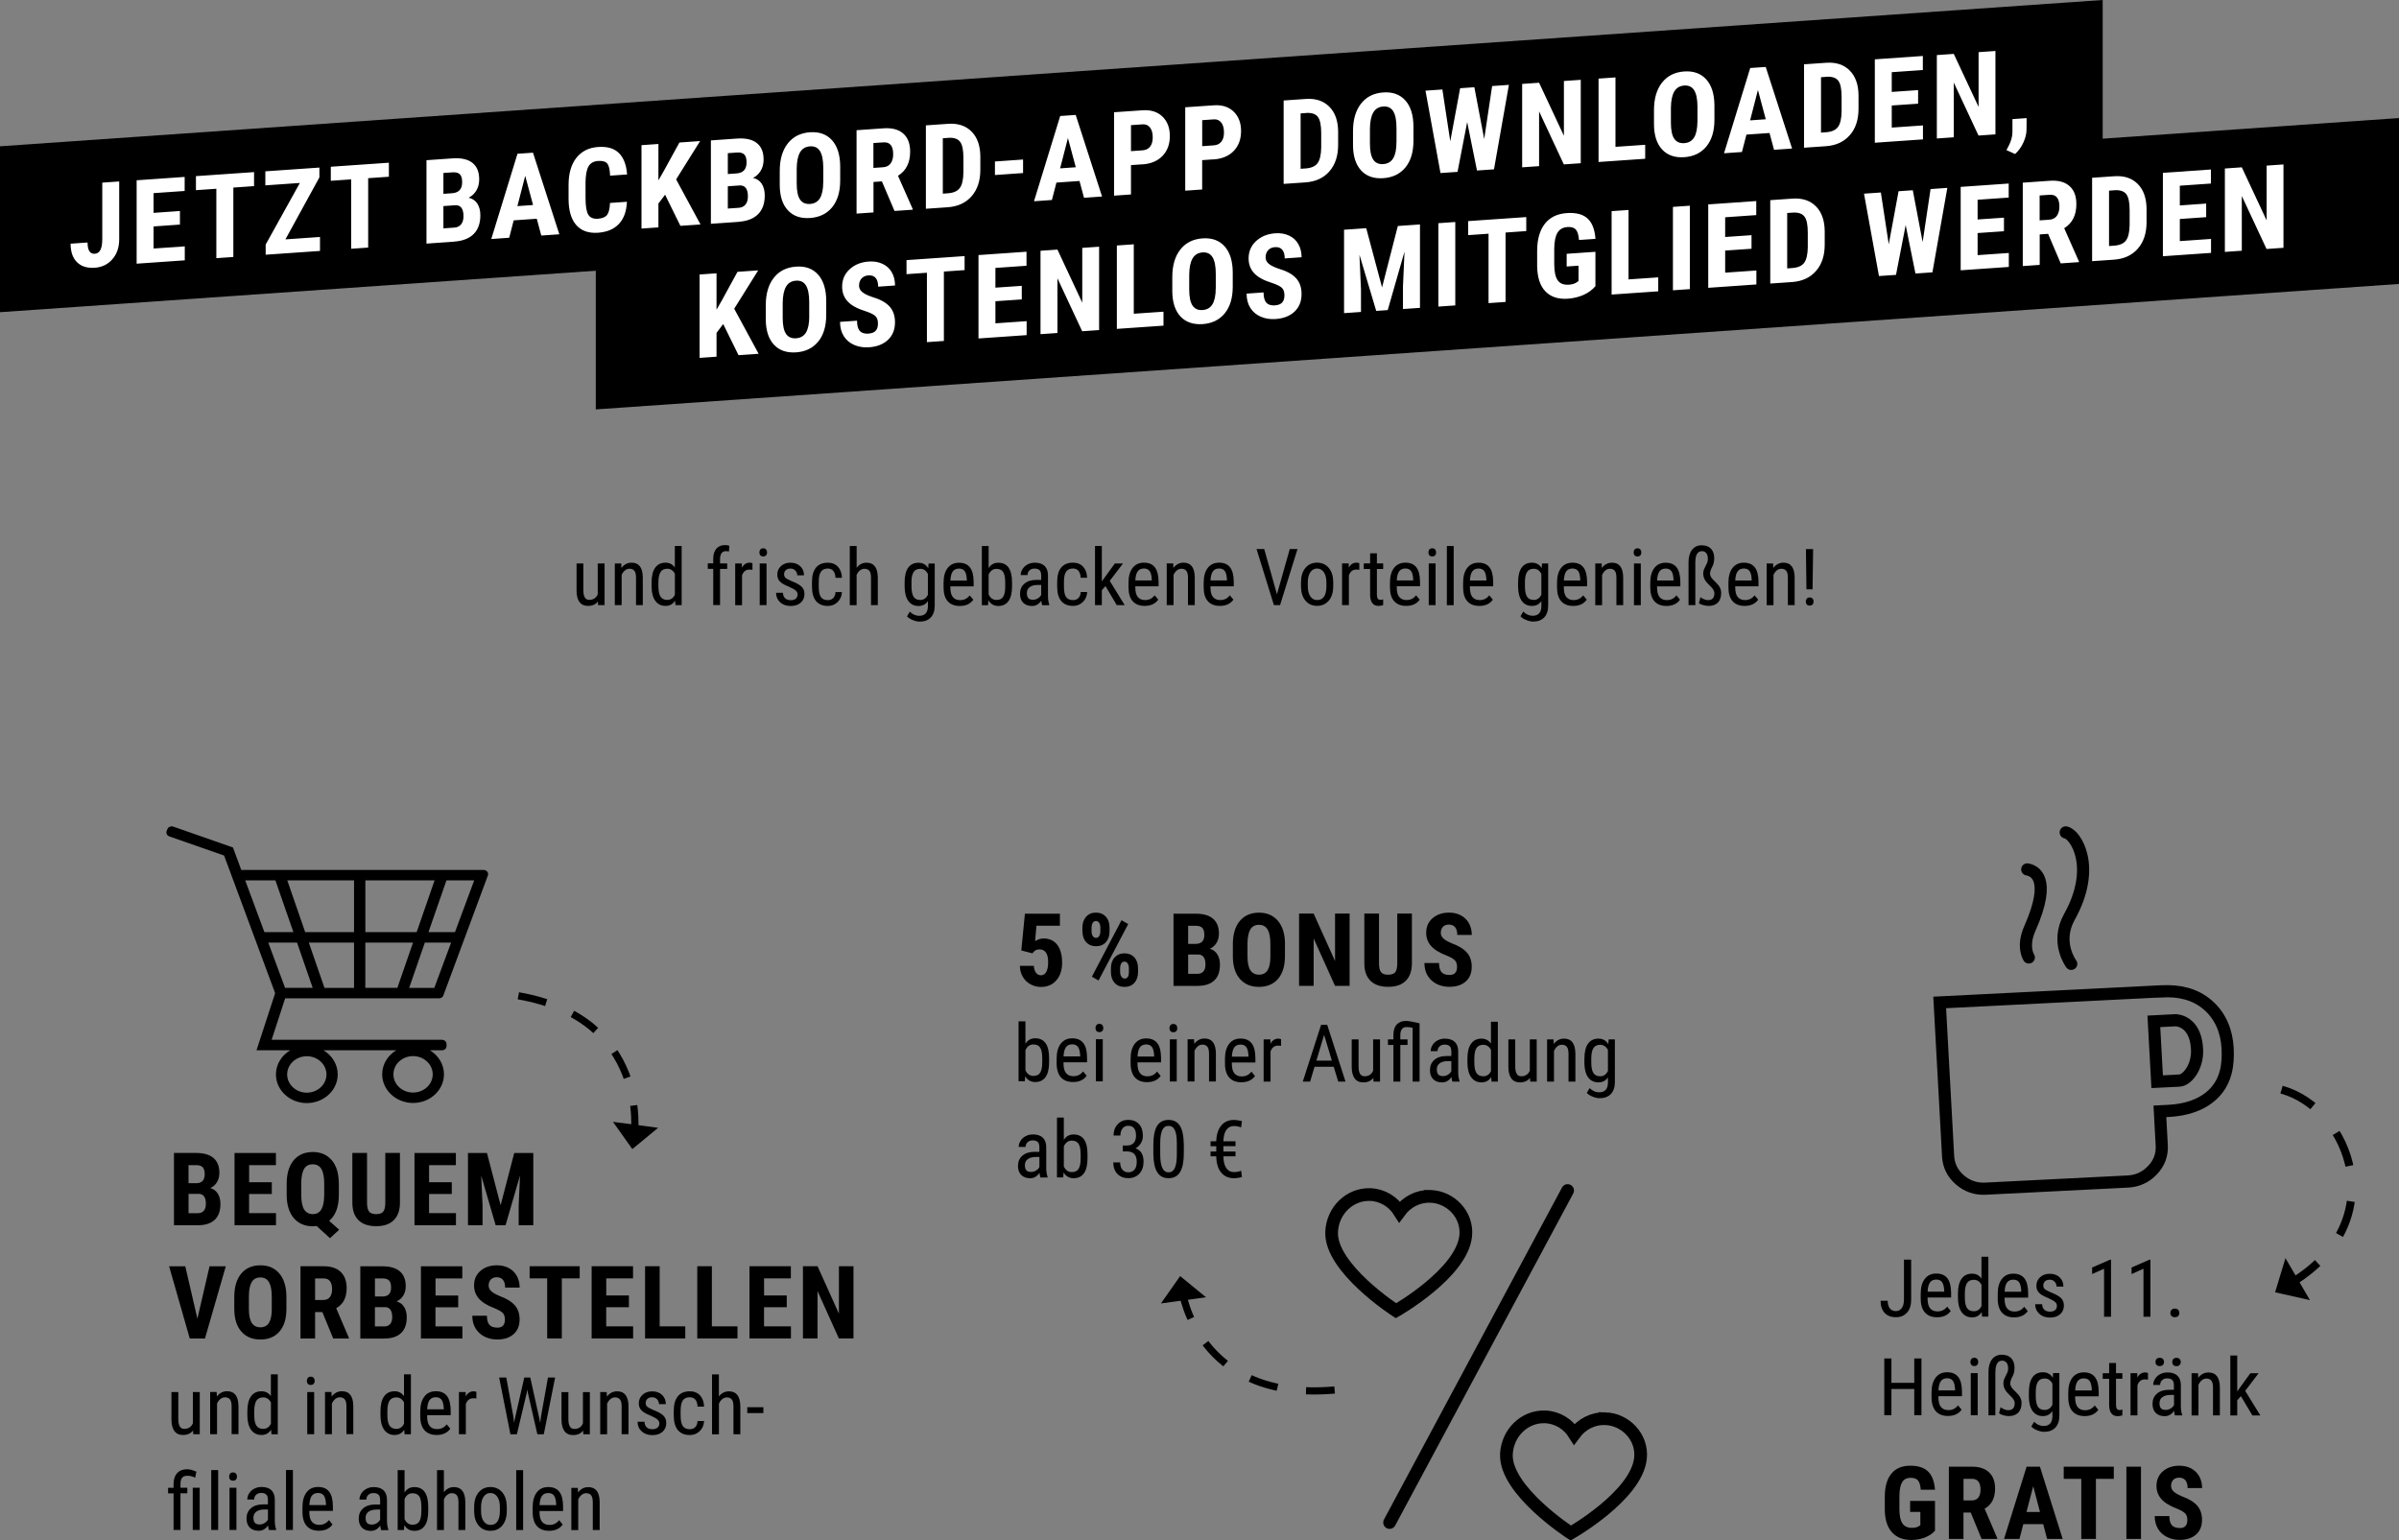 <?xml version="1.0" encoding="UTF-8"?><svg id="a" xmlns="http://www.w3.org/2000/svg" width="608.01" height="390.46" viewBox="0 0 608.01 390.46"><rect x="0" y="0" width="608.01" height="390.46" fill="#808080" stroke="none"/><polygon points="0 79.13 0 37.08 532.89 0 532.91 0 532.91 42.04 0 79.13" stroke-width="0"/><polygon points="151 61.72 608.01 29.92 608.01 71.97 151 103.77 151 61.72" stroke-width="0"/><path d="m578.74,41.68l-4.28.3v13.88l-6.29-13.45-4.29.3v21.14l4.29-.3v-13.87l6.27,13.43,4.29-.3v-21.14h.01Zm-19.6,9.92l-6.68.47v-5l7.88-.55v-3.56l-12.17.85v21.14l12.2-.85v-3.54l-7.91.55v-5.6l6.68-.47v-3.44h0Zm-23.06-3.39c1.33-.05,2.28.29,2.83,1.03.56.74.83,2.1.83,4.08v3.67c-.03,1.84-.33,3.16-.92,3.95-.58.79-1.59,1.23-3.02,1.33l-1.28.09v-14.04l1.56-.11Zm-.35,17.61c2.59-.18,4.62-1.11,6.09-2.8,1.47-1.68,2.21-3.92,2.21-6.69v-3.43c-.03-2.73-.78-4.83-2.25-6.29-1.47-1.47-3.45-2.11-5.93-1.94l-5.62.39v21.14l5.5-.38h0Zm-18.79-16.28l2.51-.17c1.66-.12,2.49.89,2.49,3.01,0,.95-.22,1.72-.64,2.32-.43.6-1.07.93-1.93.99l-2.44.17v-6.32Zm5.33,17.22l4.61-.32v-.2l-3.72-8.39c2.05-1.27,3.08-3.3,3.08-6.11,0-2.04-.59-3.58-1.76-4.6-1.17-1.03-2.83-1.47-4.98-1.32l-6.84.48v21.14l4.29-.3v-7.72l2.13-.15,3.2,7.5h-.01Zm-14.38-11.59l-6.68.46v-5l7.88-.55v-3.56l-12.17.85v21.14l12.2-.85v-3.54l-7.91.55v-5.6l6.68-.46v-3.44Zm-23.1-6.95l-3.61.25-2.49,13.45-2-13.13-4.27.3,3.79,20.88,4.32-.3,2.45-12.63,2.48,12.29,4.3-.3,3.78-21.41-4.25.3-2.01,13.43-2.49-13.11v-.02Zm-30.28,5.66c1.33-.05,2.28.29,2.83,1.03.56.74.83,2.1.83,4.08v3.67c-.03,1.84-.33,3.16-.92,3.95-.58.79-1.59,1.23-3.02,1.33l-1.28.09v-14.04l1.56-.11h0Zm-.35,17.61c2.59-.18,4.62-1.11,6.09-2.8,1.48-1.68,2.21-3.92,2.21-6.69v-3.43c-.03-2.73-.78-4.83-2.25-6.29-1.47-1.47-3.45-2.11-5.93-1.94l-5.62.39v21.14l5.5-.38Zm-10.25-11.88l-6.68.46v-5l7.88-.55v-3.56l-12.17.85v21.14l12.2-.85v-3.54l-7.91.55v-5.6l6.68-.46v-3.44Zm-15.63-7.47l-4.29.3v21.14l4.29-.3s0-21.14,0-21.14Zm-15.54,1.08l-4.29.3v21.14l11.82-.82v-3.54l-7.53.52s0-17.6,0-17.6Zm-8.37,10.6l-7.31.51v3.22l3.01-.21v3.88l-.38.29c-.53.38-1.21.59-2.06.65-1.32.09-2.27-.28-2.85-1.12-.58-.84-.87-2.22-.87-4.14v-3.83c.02-1.84.29-3.2.82-4.08s1.37-1.36,2.52-1.44c.95-.07,1.65.13,2.1.59.44.46.73,1.36.84,2.69l4.17-.29c-.18-2.41-.86-4.14-2.04-5.19-1.17-1.05-2.91-1.5-5.22-1.34-2.45.17-4.32,1.09-5.6,2.75s-1.92,3.95-1.92,6.86v3.8c.04,2.87.73,5.02,2.09,6.43,1.35,1.41,3.25,2.03,5.69,1.86,1.43-.1,2.74-.42,3.95-.95,1.2-.53,2.22-1.27,3.04-2.22v-8.73h.02Zm-17.55-8.8l-14.73,1.02v3.56l5.17-.36v17.59l4.31-.3v-17.59l5.25-.37v-3.56h0Zm-17.99,1.25l-4.29.3v21.14l4.29-.3s0-21.14,0-21.14Zm-28.19,1.96v21.14l4.29-.3v-5.72l-.39-8.79,4.25,14.24,2.92-.2,4.25-14.83-.39,8.84v5.72l4.31-.3v-21.14l-5.61.39-4,15.57-4.01-15.01-5.61.39h-.01Zm-17.35,19.17c-1.08.08-1.86-.15-2.33-.67-.48-.52-.72-1.39-.72-2.61l-4.3.3c0,1.42.32,2.63.96,3.64.64,1,1.52,1.74,2.65,2.22s2.38.68,3.75.58c2.02-.14,3.62-.77,4.8-1.89s1.77-2.6,1.77-4.44c0-1.67-.47-3.02-1.41-4.04s-2.44-1.83-4.52-2.43c-1.19-.42-2.01-.85-2.48-1.29s-.7-.95-.7-1.53c0-.75.21-1.35.63-1.82s1-.73,1.75-.78c.8-.06,1.41.16,1.83.65.42.49.63,1.23.63,2.21l4.28-.3c0-1.27-.28-2.38-.83-3.34s-1.33-1.68-2.36-2.15c-1.02-.48-2.18-.67-3.49-.58-1.96.14-3.57.79-4.84,1.96s-1.91,2.64-1.91,4.42c0,1.47.47,2.72,1.4,3.73s2.47,1.85,4.6,2.5c1.17.39,1.97.79,2.42,1.2.44.41.66,1.05.66,1.91,0,1.58-.75,2.42-2.25,2.52m-15.16-4.3c0,1.8-.29,3.15-.83,4.05-.54.89-1.38,1.38-2.49,1.46-1.16.08-2.01-.3-2.57-1.14-.55-.84-.83-2.18-.83-4.03v-3.76c.02-1.83.3-3.21.85-4.15.54-.93,1.39-1.44,2.52-1.52,1.15-.08,1.99.33,2.54,1.22.54.89.82,2.29.82,4.2v3.67h-.01Zm4.31-4.04c-.02-2.89-.71-5.09-2.07-6.6-1.36-1.51-3.23-2.18-5.59-2.01-2.4.17-4.28,1.11-5.63,2.84-1.35,1.72-2.03,4.04-2.03,6.94v3.62c.02,2.8.71,4.92,2.07,6.39,1.36,1.46,3.23,2.1,5.62,1.94,2.39-.17,4.26-1.08,5.61-2.74,1.35-1.66,2.02-3.91,2.02-6.75v-3.62h0Zm-25.08-7.11l-4.29.3v21.14l11.82-.82v-3.54l-7.53.52s0-17.6,0-17.6Zm-8.79.61l-4.27.3v13.88l-6.29-13.45-4.29.3v21.14l4.29-.3v-13.87l6.27,13.43,4.29-.3v-21.14h0Zm-19.6,9.92l-6.68.46v-5l7.88-.55v-3.56l-12.17.85v21.14l12.2-.85v-3.54l-7.91.55v-5.6l6.68-.46v-3.44Zm-14.49-7.54l-14.72,1.02v3.56l5.17-.36v17.59l4.3-.3v-17.59l5.25-.37v-3.56h0Zm-24.22,19.65c-1.08.08-1.86-.15-2.33-.67-.48-.52-.71-1.39-.71-2.61l-4.31.3c0,1.42.32,2.63.96,3.64.64,1,1.52,1.74,2.65,2.22,1.13.48,2.38.68,3.75.58,2.02-.14,3.62-.77,4.8-1.89,1.18-1.12,1.77-2.6,1.77-4.44,0-1.67-.47-3.02-1.41-4.04-.94-1.02-2.44-1.83-4.52-2.43-1.19-.42-2.01-.85-2.48-1.29s-.7-.95-.7-1.53c0-.75.21-1.35.63-1.82s1-.73,1.75-.78c.8-.06,1.41.16,1.83.65s.63,1.23.63,2.21l4.28-.3c0-1.27-.28-2.38-.82-3.34-.55-.96-1.34-1.68-2.36-2.15-1.02-.48-2.18-.67-3.49-.58-1.96.14-3.57.79-4.84,1.96-1.27,1.17-1.9,2.64-1.9,4.42,0,1.47.47,2.72,1.4,3.73s2.47,1.85,4.6,2.5c1.17.39,1.97.79,2.42,1.2.44.41.66,1.05.66,1.91,0,1.58-.75,2.42-2.25,2.52m-15.16-4.3c0,1.8-.29,3.15-.83,4.05-.54.89-1.38,1.38-2.5,1.46-1.16.08-2.01-.3-2.57-1.14-.56-.84-.83-2.18-.83-4.03v-3.76c.02-1.83.3-3.21.84-4.15.54-.93,1.39-1.44,2.52-1.52,1.15-.08,1.99.33,2.54,1.22.54.89.82,2.29.82,4.2v3.67h.01Zm4.3-4.04c-.02-2.89-.71-5.09-2.07-6.6s-3.22-2.18-5.59-2.01c-2.4.17-4.28,1.11-5.63,2.84-1.35,1.72-2.03,4.04-2.03,6.94v3.62c.02,2.8.71,4.93,2.07,6.39s3.23,2.1,5.62,1.94c2.39-.17,4.26-1.08,5.61-2.74,1.35-1.66,2.02-3.91,2.02-6.75v-3.62h0Zm-22.22,13.83l5.09-.35-6.19-11.42,6.08-9.72-5.25.37-3.95,7.22-1.36,2.37v-9.22l-4.29.3v21.14l4.29-.3v-6.04l1.69-2.24,3.88,7.89h0Z" fill="#fff" stroke-width="0"/><path d="m512.82,36.11c.52-1.14.78-2.22.79-3.25l.02-2.92-3.59.25v3.27c-.02,1.17-.34,2.34-.96,3.52l-.56,1.07,2.2.99c.89-.82,1.59-1.8,2.1-2.93m-7.09-23.19l-4.27.3v13.88l-6.29-13.44-4.29.3v21.14l4.29-.3v-13.87l6.27,13.43,4.29-.3V12.92Zm-19.6,9.92l-6.68.46v-5l7.88-.55v-3.56l-12.17.85v21.14l12.2-.85v-3.54l-7.91.55v-5.6l6.68-.46v-3.44Zm-23.05-3.39c1.33-.05,2.28.29,2.83,1.03.56.74.83,2.1.83,4.07v3.68c-.03,1.84-.33,3.16-.92,3.95-.58.79-1.59,1.24-3.02,1.34l-1.28.09v-14.04l1.56-.11h0Zm-.35,17.61c2.59-.18,4.62-1.11,6.09-2.8,1.48-1.68,2.21-3.92,2.21-6.7v-3.42c-.03-2.73-.78-4.82-2.26-6.29s-3.45-2.11-5.93-1.94l-5.62.39v21.14l5.5-.38h.01Zm-17.19-14.23l1.98,7.4-3.97.28,1.98-7.68h0Zm4.07,15.14l4.58-.32-6.68-20.68-3.93.27-6.64,21.61,4.54-.32,1.14-4.41,5.85-.41,1.14,4.25h0Zm-19.41-7.19c-.01,1.8-.29,3.15-.83,4.04s-1.38,1.38-2.49,1.46c-1.16.08-2.01-.3-2.57-1.14s-.83-2.18-.83-4.03v-3.76c.02-1.83.3-3.21.85-4.15.54-.93,1.38-1.44,2.52-1.52,1.15-.08,1.99.33,2.54,1.22.54.89.82,2.29.82,4.2v3.67h-.01Zm4.31-4.05c-.02-2.89-.71-5.09-2.07-6.6-1.36-1.51-3.22-2.18-5.59-2.02-2.4.17-4.28,1.12-5.63,2.84-1.35,1.73-2.03,4.04-2.03,6.95v3.62c.02,2.8.71,4.92,2.07,6.38,1.36,1.46,3.23,2.11,5.62,1.94,2.39-.17,4.26-1.08,5.61-2.74,1.35-1.66,2.02-3.91,2.02-6.75v-3.62h0Zm-25.08-7.11l-4.29.3v21.14l11.82-.82v-3.54l-7.53.52s0-17.6,0-17.6Zm-8.79.61l-4.28.3v13.88l-6.29-13.44-4.29.3v21.14l4.29-.3v-13.87l6.27,13.43,4.29-.3v-21.14h.01Zm-26.98,1.88l-3.6.25-2.5,13.45-2-13.13-4.28.3,3.8,20.88,4.32-.3,2.45-12.63,2.48,12.29,4.31-.3,3.78-21.41-4.25.3-2.01,13.43-2.49-13.11v-.02Zm-19.74,13.98c0,1.8-.29,3.15-.83,4.04s-1.38,1.38-2.49,1.46c-1.16.08-2.01-.3-2.57-1.14-.55-.84-.83-2.18-.83-4.03v-3.76c.02-1.83.3-3.21.85-4.15.54-.93,1.39-1.44,2.52-1.52,1.15-.08,1.99.33,2.54,1.22.54.89.82,2.29.82,4.2v3.67h-.01Zm4.31-4.05c-.02-2.89-.71-5.09-2.07-6.6-1.36-1.51-3.23-2.18-5.59-2.01-2.4.17-4.28,1.11-5.63,2.84s-2.03,4.04-2.03,6.95v3.62c.02,2.8.71,4.92,2.07,6.38,1.36,1.46,3.23,2.11,5.62,1.94,2.39-.17,4.26-1.08,5.61-2.74,1.35-1.66,2.02-3.91,2.02-6.75v-3.62h0Zm-27.04-3.42c1.33-.05,2.28.29,2.83,1.03s.83,2.1.83,4.07v3.68c-.03,1.84-.34,3.16-.92,3.95-.58.79-1.59,1.24-3.02,1.34l-1.28.09v-14.04l1.56-.11h0Zm-.35,17.61c2.59-.18,4.62-1.11,6.09-2.8,1.47-1.68,2.21-3.92,2.21-6.7v-3.42c-.03-2.73-.78-4.82-2.26-6.29s-3.45-2.11-5.93-1.94l-5.62.39v21.14l5.5-.38h.01Zm-26.15-15.77l2.99-.21c.77-.04,1.38.23,1.84.82s.69,1.42.69,2.47-.22,1.81-.67,2.37c-.45.57-1.08.87-1.9.93l-2.95.21v-6.59h0Zm2.86,9.95c2.19-.15,3.9-.87,5.14-2.16,1.23-1.29,1.85-2.97,1.85-5.04s-.63-3.71-1.88-4.92-2.92-1.74-5.03-1.6l-7.24.5v21.14l4.29-.3v-7.44l2.86-.2v.02Zm-20.91-8.69l2.99-.21c.77-.04,1.38.23,1.84.82s.68,1.42.68,2.47-.22,1.81-.67,2.37c-.45.57-1.08.87-1.89.93l-2.95.21v-6.59h0Zm2.86,9.95c2.19-.15,3.9-.87,5.14-2.16,1.23-1.29,1.85-2.97,1.85-5.04s-.62-3.71-1.87-4.92-2.93-1.74-5.03-1.6l-7.24.5v21.14l4.29-.3v-7.44l2.86-.2v.02Zm-18.84-6.68l1.99,7.4-3.97.28,1.98-7.68Zm4.07,15.14l4.58-.32-6.68-20.68-3.93.27-6.64,21.61,4.54-.32,1.14-4.41,5.85-.41,1.14,4.25h0Zm-15.44-9.7l-7.13.5v3.43l7.13-.5v-3.43Zm-18.78-5.51c1.33-.05,2.27.29,2.83,1.03.56.74.83,2.1.83,4.07v3.68c-.03,1.84-.33,3.16-.92,3.95-.58.79-1.59,1.24-3.02,1.34l-1.28.09v-14.04l1.56-.11h0Zm-.35,17.61c2.59-.18,4.62-1.11,6.09-2.8,1.47-1.68,2.21-3.92,2.21-6.7v-3.42c-.03-2.73-.78-4.83-2.25-6.29-1.47-1.47-3.45-2.11-5.93-1.94l-5.62.39v21.14l5.5-.38h0Zm-18.79-16.28l2.51-.17c1.66-.12,2.49.89,2.49,3.01,0,.95-.21,1.72-.64,2.32s-1.07.92-1.93.98l-2.44.17v-6.3h0Zm5.33,17.22l4.61-.32v-.2l-3.72-8.4c2.05-1.26,3.08-3.3,3.08-6.11,0-2.04-.59-3.58-1.76-4.6-1.17-1.03-2.83-1.47-4.98-1.32l-6.84.48v21.14l4.29-.3v-7.72l2.13-.15,3.2,7.5h-.01Zm-18.06-7.28c0,1.8-.29,3.15-.83,4.04-.54.89-1.38,1.38-2.49,1.46-1.16.08-2.01-.3-2.57-1.14-.56-.84-.83-2.18-.83-4.03v-3.76c.02-1.83.3-3.21.84-4.15.54-.93,1.39-1.44,2.53-1.52,1.15-.08,1.99.33,2.54,1.22.54.89.82,2.29.82,4.2v3.67h0Zm4.3-4.05c-.02-2.89-.71-5.09-2.07-6.6s-3.22-2.18-5.59-2.02c-2.4.17-4.28,1.12-5.63,2.84-1.35,1.73-2.03,4.04-2.03,6.95v3.62c.02,2.8.71,4.93,2.07,6.38,1.36,1.46,3.23,2.11,5.62,1.94,2.39-.17,4.26-1.08,5.61-2.74,1.34-1.66,2.02-3.91,2.02-6.75v-3.62Zm-28.48-3.32l2.28-.16c.87-.06,1.51.1,1.89.49.39.39.58,1.06.58,2.02,0,1.73-.84,2.66-2.52,2.78l-2.23.16v-5.29Zm3.02,8.18c1.38-.05,2.07.88,2.07,2.78,0,.87-.2,1.56-.6,2.06-.4.5-.98.78-1.75.83l-2.74.19v-5.65l3.02-.21Zm-.28,9.21c2.15-.15,3.79-.79,4.92-1.91,1.13-1.13,1.7-2.71,1.7-4.76,0-1.2-.26-2.19-.77-2.97s-1.25-1.27-2.2-1.48c.83-.41,1.48-1.03,1.96-1.83s.72-1.75.72-2.82c0-1.9-.58-3.3-1.73-4.2s-2.84-1.28-5.06-1.12l-6.57.46v21.14l7.03-.49v-.02Zm-14.75,1.03l5.09-.35-6.18-11.42,6.08-9.72-5.25.37-3.96,7.22-1.36,2.37v-9.22l-4.29.3v21.14l4.29-.3v-6.04l1.69-2.24,3.88,7.89h0Zm-17.85-5.8c-.06,1.43-.3,2.44-.73,3.02-.43.57-1.21.9-2.33.98-1.15.08-1.96-.26-2.43-1.01-.47-.75-.71-2.18-.71-4.28v-3.99c.03-1.83.28-3.16.76-4,.48-.83,1.29-1.29,2.44-1.37,1.13-.08,1.91.15,2.33.69.42.54.65,1.55.69,3.04l4.31-.3c-.17-2.4-.85-4.2-2.05-5.41-1.2-1.2-2.96-1.72-5.28-1.56-2.35.16-4.19,1.08-5.51,2.74-1.32,1.67-1.99,3.95-1.99,6.86v3.56c0,2.91.64,5.12,1.92,6.6s3.12,2.14,5.52,1.98c2.29-.16,4.06-.9,5.31-2.23,1.26-1.33,1.94-3.2,2.04-5.62,0,0-4.29.3-4.29.3Zm-21.49-6.88l1.99,7.4-3.97.28,1.98-7.68Zm4.07,15.14l4.58-.32-6.68-20.68-3.93.27-6.64,21.61,4.54-.32,1.14-4.41,5.85-.41,1.14,4.25h0Zm-24.8-15.86l2.28-.16c.87-.06,1.51.1,1.89.49.39.39.58,1.06.58,2.02,0,1.73-.84,2.66-2.52,2.78l-2.23.16v-5.29Zm3.02,8.18c1.38-.05,2.07.88,2.07,2.78,0,.87-.2,1.56-.6,2.06s-.98.78-1.75.83l-2.74.19v-5.65l3.02-.21Zm-.28,9.21c2.15-.15,3.79-.79,4.92-1.91,1.13-1.13,1.7-2.71,1.7-4.76,0-1.2-.26-2.19-.77-2.97-.52-.78-1.25-1.27-2.2-1.48.83-.41,1.48-1.03,1.96-1.83.48-.81.72-1.75.72-2.82,0-1.9-.58-3.3-1.73-4.2s-2.84-1.28-5.06-1.12l-6.57.46v21.14l7.03-.49v-.02Zm-16.56-19.99l-14.72,1.02v3.56l5.16-.36v17.59l4.31-.3v-17.59l5.25-.37v-3.56h0Zm-17.61,3.74v-2.51l-13.7.95v3.56l8.75-.61-8.67,15.62v2.57l13.77-.96v-3.54l-8.76.61,8.6-15.69h.01Zm-16.56-1.36l-14.73,1.02v3.56l5.17-.36v17.59l4.31-.3v-17.59l5.25-.37v-3.56h0Zm-18.79,9.86l-6.68.47v-5l7.88-.55v-3.56l-12.17.85v21.14l12.2-.85v-3.54l-7.91.55v-5.6l6.68-.47v-3.44Zm-19.69,7.25c0,2.3-.62,3.5-1.87,3.59-1.23.09-1.85-.87-1.85-2.86l-4.3.3c0,2.05.54,3.62,1.62,4.69,1.08,1.08,2.59,1.55,4.54,1.41,1.81-.13,3.29-.85,4.44-2.17s1.72-3.01,1.72-5.06v-14.64l-4.29.3v14.43h0Z" fill="#fff" stroke-width="0"/><path d="m552.38,273.89c1.88-.09,4.65-3.36,4.45-7.87-.26-5.76-3.32-7.18-5.28-7.43l-5.67.29.84,15.3,5.67-.28h-.01Zm-4.45-22.62c4.33-.22,8.37.65,11.63,3.47,3.27,2.82,4.78,6.74,5.01,10.89.23,4.15-.34,8.17-3.29,11.31s-7.37,4.43-11.7,4.64l-2.17.11.47,8.62c.13,2.42-.66,4.53-2.37,6.31-1.71,1.79-3.8,2.74-6.25,2.86l-36.07,1.81c-2.45.12-4.61-.62-6.47-2.23-1.86-1.61-2.86-3.62-2.99-6.04l-2.13-38.93,56.32-2.83h.01Z" fill="none" stroke="#000" stroke-linecap="round" stroke-miterlimit="10" stroke-width="3.08"/><path d="m524.94,244.31s-4.1-5.4-.47-11.89c7.12-12.75,1.49-21.05-.93-21.43" fill="none" stroke="#000" stroke-linecap="round" stroke-miterlimit="10" stroke-width="3.08"/><path d="m514.19,242.69s-1.8-2.7.26-7.34c5.81-13.09.88-14.71-.66-14.98" fill="none" stroke="#000" stroke-linecap="round" stroke-miterlimit="10" stroke-width="3.08"/><line x1="397.3" y1="301.76" x2="352.18" y2="385.91" fill="none" stroke="#000" stroke-linecap="round" stroke-miterlimit="10" stroke-width="3.22"/><path d="m362.49,303.24c-3.15-.1-6,1.45-7.79,3.89-1.6-2.54-4.32-4.25-7.47-4.35-5.17-.15-9.53,4.09-9.74,9.49-.36,9.2,16.31,19.96,16.31,19.96,0,0,16.66-9.47,17.67-18.94.57-5.37-3.8-9.9-8.97-10.05h-.01Z" fill="none" stroke="#000" stroke-linecap="round" stroke-miterlimit="10" stroke-width="3.22"/><path d="m406.8,359.59c-3.15-.09-6,1.45-7.79,3.89-1.6-2.54-4.32-4.25-7.47-4.35-5.17-.16-9.53,4.09-9.75,9.49-.36,9.2,16.31,19.96,16.31,19.96,0,0,16.66-9.47,17.67-18.94.57-5.37-3.8-9.9-8.97-10.05Z" fill="none" stroke="#000" stroke-linecap="round" stroke-miterlimit="10" stroke-width="3.22"/><path d="m313.13,291.87h-3.07v-1.35h3.07v-1.24h-3.07c.04-1.31.3-2.29.77-2.92s1.11-.95,1.91-.95c.61,0,1.21.12,1.82.35l.2-1.59c-.76-.2-1.44-.3-2.04-.3-1.36,0-2.44.48-3.22,1.44s-1.2,2.29-1.25,3.98h-1.44v1.24h1.44v1.35h-1.44v1.22h1.44c.03,1.76.44,3.12,1.23,4.09s1.88,1.45,3.25,1.45c.67,0,1.35-.1,2.03-.3l-.2-1.59c-.55.22-1.16.34-1.81.34-.86,0-1.51-.35-1.98-1.05-.46-.7-.7-1.68-.71-2.94h3.07v-1.22h0Zm-14.87.91c-.01,1.48-.19,2.57-.52,3.29-.34.72-.86,1.08-1.57,1.08s-1.25-.38-1.6-1.14-.52-1.9-.52-3.41v-2.96c.01-1.43.19-2.5.52-3.21.34-.71.86-1.06,1.58-1.06s1.27.36,1.61,1.08.5,1.84.5,3.36v2.97h0Zm1.75-2.99c-.03-1.99-.36-3.47-.98-4.46-.62-.98-1.58-1.47-2.88-1.47s-2.29.52-2.91,1.55-.93,2.6-.93,4.7v2.47c.03,2.02.36,3.54.99,4.55.63,1.01,1.59,1.51,2.88,1.51s2.3-.53,2.92-1.58c.62-1.05.93-2.64.93-4.76v-2.52h-.02Zm-15.44,2.06h1.05c1.65,0,2.48.87,2.48,2.62,0,.9-.19,1.57-.58,2.01-.39.44-.9.66-1.56.66s-1.14-.23-1.51-.68c-.37-.45-.55-1.06-.55-1.82h-1.75c0,1.22.35,2.19,1.05,2.91.7.72,1.62,1.08,2.76,1.08s2.09-.38,2.8-1.14,1.07-1.78,1.07-3.07c0-1.75-.68-2.87-2.04-3.37.55-.27,1-.69,1.35-1.27s.52-1.2.52-1.86c0-1.3-.33-2.3-1-3.01s-1.57-1.06-2.7-1.06-1.99.37-2.69,1.12-1.05,1.7-1.05,2.85h1.74c0-.74.18-1.33.53-1.79.36-.46.85-.68,1.47-.68,1.3,0,1.96.84,1.96,2.53,0,.76-.19,1.37-.58,1.81-.39.44-.94.66-1.66.66h-1.12v1.49h.01Zm-10.69,1.83c0,1.17-.18,2.02-.52,2.58-.34.55-.91.83-1.7.83-.92,0-1.6-.48-2.04-1.44v-5.08c.44-.97,1.11-1.46,2.01-1.46.79,0,1.36.27,1.72.8.35.54.53,1.44.53,2.7v1.07Zm1.74-1.13c0-1.67-.3-2.93-.89-3.75-.59-.83-1.47-1.25-2.64-1.25-1.07,0-1.9.46-2.47,1.37v-5.66h-1.74v15.18h1.59l.09-1.26c.57.97,1.42,1.46,2.55,1.46s2.01-.42,2.61-1.26c.6-.84.9-2.1.9-3.76v-1.06h0Zm-15.5,4.09c-.24-.27-.37-.71-.37-1.32,0-.64.24-1.15.72-1.51s1.14-.54,1.97-.56h.99v2.55c-.18.36-.46.65-.85.89-.39.24-.8.36-1.23.36-.58,0-.99-.14-1.24-.41m5.39,1.8v-.16c-.22-.61-.33-1.32-.34-2.14v-5.4c-.01-1.04-.3-1.83-.87-2.38-.57-.54-1.4-.82-2.5-.82-.67,0-1.28.14-1.83.43-.55.28-.98.67-1.3,1.17-.32.5-.48,1.02-.48,1.57h1.75c0-.48.16-.88.49-1.19s.76-.47,1.29-.47c.58,0,1.01.14,1.29.4.28.27.42.72.42,1.36v1.14h-1.28c-1.28.01-2.3.34-3.03.98-.74.64-1.11,1.5-1.11,2.59,0,.99.27,1.75.82,2.3.54.54,1.3.82,2.27.82s1.75-.46,2.37-1.36c.05.55.12.93.23,1.17h1.82-.01Z" stroke-width="0"/><path d="m403.3,268.25c0-1.17.19-2.03.54-2.59.36-.56.94-.84,1.74-.84s1.48.44,1.94,1.31v5.34c-.43.89-1.09,1.33-1.96,1.33-.8,0-1.38-.28-1.73-.84s-.53-1.44-.53-2.64v-1.07h0Zm-1.75,1.26c.03,1.56.35,2.76.97,3.59s1.48,1.25,2.59,1.25c1.04,0,1.84-.42,2.41-1.25v1.39c-.04,1.59-.79,2.38-2.24,2.38-.88,0-1.68-.36-2.4-1.07l-.71,1.21c.33.38.82.7,1.48.96.65.26,1.25.39,1.77.39,1.21,0,2.16-.35,2.84-1.06s1.02-1.73,1.02-3.05v-10.79h-1.58l-.09,1.19c-.57-.93-1.39-1.39-2.48-1.39-1.17,0-2.05.43-2.66,1.28-.61.85-.91,2.11-.91,3.78v1.19h-.01Zm-9.45-6.05v10.69h1.75v-7.77c.21-.47.49-.85.83-1.14.35-.29.74-.43,1.17-.43.56,0,.98.18,1.26.53s.42.95.42,1.78v7.03h1.74v-7.1c-.03-2.52-.98-3.79-2.88-3.79-1.05,0-1.92.45-2.6,1.35l-.05-1.16h-1.65,0Zm-4.29,10.69h1.66v-10.69h-1.75v7.92c-.4.95-1.13,1.42-2.19,1.42-1,0-1.5-.83-1.5-2.5v-6.84h-1.74v6.97c0,1.28.26,2.25.75,2.92s1.22,1,2.19,1c1.11,0,1.96-.38,2.54-1.14l.04.94h0Zm-14.15-5.9c0-1.17.19-2.03.54-2.59.36-.56.93-.84,1.74-.84s1.49.43,1.94,1.28v5.39c-.43.88-1.08,1.31-1.95,1.31-.8,0-1.38-.28-1.74-.84s-.53-1.44-.53-2.64v-1.07Zm-1.75,1.17c.01,1.57.34,2.78.96,3.64.63.86,1.5,1.29,2.6,1.29s1.89-.45,2.46-1.34l.09,1.15h1.6v-15.18h-1.75v5.53c-.57-.83-1.37-1.25-2.39-1.25-1.15,0-2.04.43-2.65,1.29-.62.86-.92,2.12-.92,3.76v1.1h0Zm-7.39,2.93c-.24-.27-.37-.71-.37-1.32,0-.65.24-1.15.72-1.51.48-.36,1.14-.55,1.97-.56h.99v2.55c-.18.36-.46.65-.85.89-.39.24-.8.36-1.23.36-.58,0-.99-.14-1.23-.41m5.39,1.8v-.16c-.22-.61-.33-1.32-.34-2.14v-5.39c-.01-1.04-.3-1.83-.88-2.38-.57-.54-1.4-.82-2.49-.82-.67,0-1.28.14-1.83.43-.55.28-.98.67-1.3,1.17-.32.5-.48,1.02-.48,1.57h1.75c0-.48.16-.88.49-1.19s.76-.47,1.29-.47c.58,0,1.01.14,1.29.4.28.27.42.72.42,1.36v1.14h-1.28c-1.29.01-2.3.34-3.03.98-.74.64-1.11,1.5-1.11,2.59,0,.99.27,1.75.82,2.3s1.3.81,2.27.81,1.75-.46,2.37-1.36c.05.55.12.94.23,1.17h1.82-.01Zm-11.88,0h1.75v-14.78c-1.72-.4-2.86-.6-3.41-.6-1.02,0-1.81.3-2.37.9s-.84,1.48-.85,2.62v1.17h-1.39v1.41h1.39v9.28h1.75v-9.28h1.83v-1.41h-1.83v-1.07c0-1.38.54-2.07,1.61-2.07.36,0,.87.06,1.51.18v13.66h.01Zm-9.93,0h1.66v-10.69h-1.75v7.92c-.4.95-1.13,1.42-2.19,1.42-1,0-1.5-.83-1.5-2.5v-6.84h-1.74v6.97c0,1.28.26,2.25.75,2.92s1.23,1,2.19,1c1.11,0,1.96-.38,2.54-1.14l.04.94h0Zm-12.52-11.86l1.97,6.54h-3.92l1.96-6.54h0Zm3.57,11.86h1.86l-4.64-14.39h-1.55l-4.64,14.39h1.86l1.12-3.76h4.86l1.14,3.76h0Zm-14.48-10.75c-.18-.09-.42-.14-.69-.14-.86,0-1.52.43-1.99,1.29l-.03-1.09h-1.7v10.69h1.75v-7.65c.36-.98.98-1.47,1.88-1.47.28,0,.55.02.79.07v-1.7h-.01Zm-8.8,2.02c.32.43.5,1.16.55,2.17v.24h-4.21c.05-1.05.24-1.82.59-2.32s.89-.75,1.61-.75c.65,0,1.14.22,1.46.65m2.21,7.33l-.91-1.11c-.34.42-.71.73-1.1.92s-.85.29-1.36.29c-.81,0-1.43-.26-1.86-.78s-.65-1.35-.65-2.5v-.25h5.97v-1.15c-.01-1.69-.33-2.93-.95-3.72-.62-.8-1.55-1.2-2.81-1.2s-2.21.45-2.91,1.36c-.69.91-1.04,2.16-1.04,3.75v1.29c.01,1.54.38,2.7,1.09,3.49.71.79,1.73,1.19,3.06,1.19,1.55,0,2.71-.53,3.47-1.6m-17.09-9.29v10.69h1.75v-7.77c.21-.47.49-.85.83-1.14s.74-.43,1.17-.43c.56,0,.98.18,1.26.53s.42.95.42,1.78v7.03h1.74v-7.1c-.03-2.52-.98-3.79-2.88-3.79-1.05,0-1.92.45-2.6,1.35l-.05-1.16h-1.65,0Zm-2.86-3.58c-.17-.21-.42-.31-.75-.31s-.58.1-.74.31c-.16.2-.25.45-.25.75s.08.54.25.74c.17.2.41.3.74.3s.59-.1.75-.3c.17-.2.25-.45.25-.74s-.08-.54-.25-.75m.11,3.58h-1.75v10.69h1.75v-10.69Zm-6.28,1.96c.32.43.5,1.16.55,2.17v.24h-4.21c.05-1.05.24-1.82.59-2.32s.89-.75,1.61-.75c.65,0,1.14.22,1.46.65m2.21,7.33l-.91-1.11c-.34.42-.71.73-1.1.92s-.85.29-1.36.29c-.81,0-1.43-.26-1.86-.78s-.65-1.35-.65-2.5v-.25h5.97v-1.15c-.01-1.69-.33-2.93-.95-3.72-.62-.8-1.56-1.2-2.81-1.2s-2.21.45-2.91,1.36-1.04,2.16-1.04,3.75v1.29c.01,1.54.38,2.7,1.09,3.49.71.79,1.73,1.19,3.06,1.19,1.55,0,2.71-.53,3.47-1.6m-14.79-12.87c-.17-.21-.42-.31-.75-.31s-.58.1-.74.31-.25.45-.25.75.08.54.25.74c.17.2.41.3.74.3s.59-.1.75-.3c.17-.2.25-.45.25-.74s-.08-.54-.25-.75m.11,3.58h-1.75v10.69h1.75v-10.69Zm-6.28,1.96c.32.43.5,1.16.55,2.17v.24h-4.21c.05-1.05.24-1.82.59-2.32s.89-.75,1.61-.75c.65,0,1.14.22,1.46.65m2.21,7.33l-.91-1.11c-.34.42-.71.73-1.1.92s-.85.29-1.36.29c-.81,0-1.43-.26-1.86-.78s-.65-1.35-.65-2.5v-.25h5.97v-1.15c-.01-1.69-.33-2.93-.95-3.72-.62-.8-1.56-1.2-2.81-1.2s-2.21.45-2.91,1.36c-.7.91-1.04,2.16-1.04,3.75v1.29c.01,1.54.38,2.7,1.09,3.49.71.79,1.73,1.19,3.06,1.19,1.55,0,2.71-.53,3.47-1.6m-11.27-3.36c0,1.16-.18,2.02-.52,2.58-.34.55-.91.83-1.7.83-.92,0-1.6-.48-2.04-1.44v-5.08c.44-.97,1.11-1.46,2.02-1.46.79,0,1.36.27,1.71.81s.53,1.44.53,2.7v1.08-.02Zm1.74-1.13c0-1.67-.3-2.93-.89-3.75-.59-.83-1.47-1.25-2.64-1.25-1.07,0-1.9.46-2.47,1.37v-5.66h-1.74v15.18h1.59l.09-1.26c.57.97,1.42,1.46,2.55,1.46s2.01-.42,2.61-1.26c.6-.84.9-2.1.9-3.76v-1.06h0Z" stroke-width="0"/><path d="m367.35,247.12c-.93,0-1.6-.24-2.01-.72s-.62-1.24-.62-2.3h-3.71c0,1.23.27,2.3.82,3.21.55.9,1.31,1.6,2.28,2.09.97.49,2.05.73,3.23.73,1.74,0,3.12-.45,4.14-1.35,1.01-.9,1.52-2.14,1.52-3.74,0-1.45-.4-2.65-1.21-3.58-.81-.94-2.11-1.73-3.89-2.38-1.02-.44-1.74-.86-2.14-1.26-.4-.41-.6-.86-.6-1.36,0-.65.18-1.16.54-1.54.36-.38.86-.57,1.51-.57.69,0,1.21.23,1.58.67.36.45.55,1.1.55,1.96h3.68c0-1.1-.24-2.08-.71-2.94s-1.15-1.53-2.03-2.01c-.88-.47-1.88-.71-3.01-.71-1.68,0-3.08.47-4.17,1.4-1.09.93-1.64,2.17-1.64,3.72,0,1.28.4,2.38,1.21,3.31s2.12,1.75,3.96,2.45c1.01.41,1.7.81,2.08,1.19.38.38.57.95.57,1.69,0,1.37-.65,2.05-1.94,2.05m-13.21-15.56v12.66c0,1.01-.18,1.73-.5,2.17s-.93.66-1.81.66-1.49-.22-1.82-.67c-.34-.44-.5-1.19-.5-2.23v-12.6h-3.72v12.59c0,1.94.52,3.42,1.55,4.44,1.04,1.02,2.53,1.54,4.5,1.54s3.41-.51,4.44-1.52c1.03-1.01,1.55-2.47,1.57-4.37v-12.68h-3.71Zm-12.09,0h-3.68v12.02l-5.42-12.02h-3.7v18.31h3.7v-12.01l5.41,12.01h3.7v-18.31h-.01Zm-20.07,10.92c0,1.56-.25,2.71-.72,3.45-.47.74-1.19,1.11-2.15,1.11s-1.74-.38-2.21-1.14c-.48-.76-.72-1.94-.72-3.54v-3.26c.02-1.58.26-2.76.73-3.54s1.19-1.16,2.18-1.16,1.72.4,2.19,1.21c.47.8.7,2.03.7,3.68v3.18h0Zm3.71-3.24c-.02-2.51-.61-4.45-1.79-5.84-1.17-1.39-2.78-2.08-4.82-2.08s-3.69.71-4.86,2.12-1.75,3.38-1.75,5.89v3.13c.02,2.42.61,4.31,1.79,5.65,1.17,1.35,2.79,2.02,4.84,2.02s3.67-.68,4.83-2.04c1.16-1.36,1.74-3.26,1.74-5.72v-3.13h.02Zm-24.55-4.59h1.96c.76,0,1.3.18,1.64.54.33.36.5.96.5,1.79,0,1.5-.73,2.25-2.18,2.25h-1.92v-4.58h0Zm2.6,7.27c1.19.04,1.79.89,1.79,2.53,0,.76-.17,1.34-.51,1.75s-.85.62-1.51.62h-2.37v-4.89h2.6Zm-.24,7.96c1.85,0,3.27-.45,4.24-1.36.98-.9,1.46-2.25,1.46-4.02,0-1.04-.22-1.91-.67-2.62-.45-.71-1.08-1.18-1.9-1.41.71-.31,1.27-.8,1.69-1.47.41-.67.62-1.47.62-2.4,0-1.64-.5-2.89-1.49-3.74s-2.45-1.28-4.36-1.28h-5.66v18.31h6.07Zm-17.55-15.68l-1.7-.96-7.51,14.31,1.69.96,7.52-14.31h0Zm-2.06,11.46c0-1.28.37-1.93,1.11-1.93.33,0,.6.15.81.46.2.31.31.71.31,1.2v1.14c-.03,1-.4,1.5-1.09,1.5-.31,0-.58-.16-.8-.48-.22-.32-.33-.71-.33-1.18v-.72h-.01Zm-2.33.67c0,1.15.31,2.07.93,2.77s1.46,1.04,2.53,1.04,1.89-.35,2.5-1.04c.61-.69.92-1.6.92-2.72v-.92c0-1.19-.32-2.13-.94-2.81-.63-.68-1.46-1.02-2.5-1.02s-1.86.35-2.49,1.04c-.63.69-.94,1.6-.94,2.74v.93h-.01Zm-4.9-11.19c0-.51.1-.92.3-1.24.2-.31.47-.47.81-.47s.62.16.82.47c.2.32.3.71.3,1.2v.93c0,.5-.1.91-.3,1.22-.2.31-.46.46-.8.46s-.6-.15-.81-.45-.32-.7-.32-1.2v-.93h0Zm-2.31.86c0,1.18.32,2.12.95,2.8.63.69,1.46,1.03,2.5,1.03s1.87-.34,2.49-1.03.93-1.6.93-2.73v-.92c0-1.17-.31-2.11-.94-2.8-.62-.69-1.46-1.04-2.51-1.04s-1.88.35-2.5,1.06c-.62.71-.93,1.61-.93,2.73v.89h.01Zm-12.65,5.62l.23-.31c.37-.46.89-.69,1.56-.69s1.22.27,1.6.8c.38.54.57,1.33.57,2.39,0,1.12-.16,1.97-.48,2.53-.32.57-.77.85-1.36.85-.5,0-.91-.21-1.23-.63s-.51-1.01-.57-1.77h-3.52c0,1.03.25,1.95.72,2.77.47.81,1.12,1.45,1.94,1.9.82.46,1.71.69,2.68.69,1.63,0,2.93-.56,3.9-1.69.97-1.12,1.46-2.6,1.46-4.44,0-1.96-.41-3.48-1.23-4.55s-1.98-1.61-3.49-1.61c-.73,0-1.44.23-2.12.69l.33-3.92h5.95v-3.04h-8.87l-.91,9.31,2.83.73h.01Z" stroke-width="0"/><path d="m552.44,387.3c-.93,0-1.6-.24-2.01-.72-.41-.48-.62-1.25-.62-2.3h-3.71c0,1.23.28,2.3.82,3.21.55.91,1.31,1.6,2.28,2.09.97.49,2.05.73,3.23.73,1.74,0,3.12-.45,4.14-1.35,1.01-.9,1.52-2.14,1.52-3.73,0-1.45-.4-2.64-1.21-3.58-.81-.94-2.11-1.73-3.89-2.38-1.02-.44-1.74-.86-2.14-1.26-.4-.41-.6-.86-.6-1.36,0-.65.18-1.16.54-1.54s.86-.57,1.51-.57c.69,0,1.21.22,1.58.67s.55,1.1.55,1.96h3.68c0-1.1-.24-2.08-.71-2.94-.47-.86-1.15-1.53-2.03-2.01-.88-.47-1.88-.71-3.01-.71-1.68,0-3.08.47-4.17,1.4-1.09.93-1.64,2.17-1.64,3.72,0,1.27.4,2.38,1.21,3.31.8.93,2.13,1.75,3.96,2.45,1.01.41,1.7.81,2.08,1.19s.57.95.57,1.69c0,1.37-.65,2.05-1.94,2.05m-9.81-15.56h-3.7v18.31h3.7v-18.31Zm-6.89,0h-12.69v3.08h4.45v15.23h3.71v-15.23h4.53v-3.08h0Zm-20.42,4.95l1.71,6.53h-3.42l1.71-6.53h0Zm3.51,13.36h3.95l-5.76-18.31h-3.38l-5.72,18.31h3.91l.98-3.75h5.04l.98,3.75h0Zm-21.18-15.23h2.16c1.43,0,2.15.92,2.15,2.76,0,.82-.18,1.48-.55,1.97s-.92.74-1.66.74h-2.1v-5.46h0Zm4.59,15.23h3.97v-.18l-3.21-7.49c1.77-.97,2.65-2.68,2.65-5.11,0-1.77-.51-3.13-1.52-4.09-1.01-.96-2.44-1.44-4.29-1.44h-5.9v18.31h3.7v-6.69h1.84l2.75,6.69h0Zm-11.82-9.63h-6.3v2.79h2.59v3.36l-.33.23c-.45.29-1.04.44-1.77.44-1.14,0-1.96-.38-2.46-1.14s-.75-1.97-.75-3.64v-3.32c.02-1.59.25-2.75.7-3.48s1.18-1.1,2.18-1.1c.82,0,1.42.21,1.81.64.38.42.63,1.22.73,2.38h3.6c-.16-2.1-.74-3.64-1.75-4.62-1.01-.98-2.51-1.47-4.5-1.47-2.11,0-3.72.68-4.82,2.04-1.1,1.36-1.65,3.31-1.65,5.83v3.3c.03,2.49.63,4.39,1.8,5.69,1.16,1.3,2.8,1.96,4.9,1.96,1.23,0,2.37-.2,3.4-.59,1.04-.39,1.91-.97,2.62-1.74v-7.56h0Z" stroke-width="0"/><path d="m570.83,358.77h2.04l-3.84-6.23,3.4-4.47h-2.09l-3.33,4.6v-9.08h-1.75v15.18h1.75v-3.82l.93-1.07,2.91,4.89h-.02Zm-15.39-10.69v10.69h1.75v-7.77c.21-.47.49-.85.83-1.14.35-.29.74-.44,1.17-.44.56,0,.98.18,1.26.53s.42.95.42,1.78v7.03h1.74v-7.1c-.03-2.52-.98-3.78-2.88-3.78-1.05,0-1.92.45-2.6,1.35l-.05-1.16h-1.65.01Zm-4.63-2.1c.18.2.45.3.8.3s.63-.1.81-.3c.18-.2.28-.45.28-.74s-.09-.55-.28-.76c-.18-.2-.45-.31-.81-.31s-.62.1-.8.31-.27.46-.27.76.09.55.27.74m-4.25-.02c.18.2.45.3.8.3s.63-.1.81-.3c.18-.2.28-.45.28-.75s-.09-.55-.28-.75c-.18-.2-.45-.3-.81-.3s-.62.1-.8.3c-.18.2-.27.45-.27.75s.09.55.27.75m1.12,11c-.24-.27-.37-.71-.37-1.32,0-.65.24-1.15.72-1.51s1.14-.54,1.97-.56h.99v2.55c-.18.36-.46.65-.85.89-.39.24-.8.36-1.23.36-.58,0-.99-.14-1.24-.41m5.39,1.8v-.16c-.22-.61-.33-1.32-.34-2.14v-5.4c-.01-1.04-.3-1.83-.88-2.38-.57-.54-1.4-.81-2.5-.81-.67,0-1.28.14-1.83.42s-.98.67-1.31,1.17c-.32.5-.48,1.02-.48,1.57h1.75c0-.48.17-.88.49-1.19.33-.31.76-.47,1.28-.47.58,0,1.01.13,1.3.4.28.27.42.73.42,1.36v1.14h-1.28c-1.28.01-2.3.34-3.03.98-.74.64-1.11,1.5-1.11,2.59,0,.99.27,1.75.82,2.3.54.54,1.3.81,2.27.81s1.75-.45,2.37-1.36c.05.55.12.94.23,1.17h1.83Zm-8.68-10.75c-.18-.09-.41-.14-.69-.14-.86,0-1.52.43-1.99,1.28l-.03-1.09h-1.7v10.69h1.75v-7.65c.36-.98.98-1.47,1.88-1.47.28,0,.55.02.79.07v-1.7h0Zm-9.83-2.53v2.59h-1.63v1.41h1.63v6.64c0,.9.18,1.6.54,2.09s.89.74,1.58.74c.42,0,.82-.06,1.22-.2l.02-1.47c-.24.08-.47.12-.7.12-.34,0-.57-.11-.71-.33s-.21-.54-.21-.96v-6.64h1.61v-1.41h-1.61v-2.59h-1.74,0Zm-4.95,4.55c.32.44.5,1.16.55,2.17v.24h-4.21c.05-1.05.24-1.82.59-2.32.35-.5.89-.75,1.61-.75.65,0,1.14.22,1.46.65m2.21,7.33l-.91-1.11c-.34.42-.71.73-1.1.92-.39.19-.84.29-1.36.29-.81,0-1.43-.26-1.86-.78s-.65-1.35-.65-2.5v-.25h5.97v-1.15c-.01-1.69-.33-2.93-.95-3.72-.62-.8-1.55-1.2-2.81-1.2s-2.21.45-2.91,1.36c-.7.91-1.04,2.16-1.04,3.75v1.29c.01,1.53.38,2.7,1.09,3.49.71.79,1.73,1.19,3.06,1.19,1.56,0,2.71-.53,3.47-1.6m-15.86-4.5c0-1.17.19-2.03.54-2.59.36-.56.93-.84,1.74-.84s1.48.44,1.94,1.31v5.34c-.43.89-1.09,1.33-1.96,1.33-.8,0-1.38-.28-1.73-.84s-.53-1.44-.53-2.64v-1.07h0Zm-1.75,1.26c.03,1.56.35,2.76.97,3.59s1.48,1.25,2.59,1.25c1.04,0,1.84-.42,2.41-1.26v1.39c-.04,1.59-.79,2.38-2.24,2.38-.88,0-1.68-.36-2.4-1.07l-.71,1.2c.33.38.82.7,1.48.96.66.26,1.25.39,1.77.39,1.21,0,2.16-.35,2.84-1.06.68-.71,1.02-1.72,1.02-3.05v-10.79h-1.58l-.09,1.19c-.57-.93-1.39-1.39-2.48-1.39-1.17,0-2.05.43-2.66,1.28s-.91,2.11-.91,3.78v1.21Zm-8.47-6.42c.02-1.86.59-2.79,1.71-2.79.44,0,.8.17,1.09.5.28.33.42.83.42,1.49,0,.38-.06.71-.19,1s-.26.58-.41.85c-.15.27-.28.56-.41.86s-.19.65-.19,1.04c0,.53.12,1.03.36,1.5.24.46.62.93,1.12,1.39.5.47.86.86,1.07,1.18.21.32.31.66.31,1.01,0,1.16-.56,1.74-1.67,1.74-.3,0-.63-.08-1.01-.24s-.67-.33-.89-.51l-.39,1.53c.22.19.58.36,1.07.5.5.14.96.21,1.4.21,1.02,0,1.81-.28,2.38-.85.56-.57.85-1.39.85-2.48,0-.5-.12-.97-.35-1.41s-.61-.9-1.12-1.38c-.52-.48-.88-.88-1.08-1.19-.2-.31-.31-.64-.31-.98,0-.45.18-1.02.54-1.68.36-.67.54-1.42.54-2.24,0-1.07-.28-1.89-.85-2.47-.56-.58-1.36-.87-2.39-.87s-1.86.38-2.46,1.16c-.6.77-.9,1.84-.9,3.22v10.98h1.74v-11.07h.02Zm-4.61-3.21c-.17-.21-.42-.31-.75-.31s-.58.1-.74.31c-.16.2-.25.45-.25.75s.08.54.25.74c.16.2.41.3.74.3s.59-.1.75-.3c.16-.2.25-.45.25-.74s-.08-.54-.25-.75m.11,3.58h-1.75v10.69h1.75v-10.69Zm-6.28,1.96c.32.44.5,1.16.55,2.17v.24h-4.21c.05-1.05.24-1.82.59-2.32s.89-.75,1.61-.75c.65,0,1.14.22,1.46.65m2.21,7.33l-.91-1.11c-.34.42-.71.73-1.1.92s-.85.29-1.36.29c-.81,0-1.43-.26-1.86-.78s-.65-1.35-.65-2.5v-.25h5.97v-1.15c-.01-1.69-.33-2.93-.95-3.72-.62-.8-1.55-1.2-2.81-1.2s-2.21.45-2.91,1.36c-.69.91-1.04,2.16-1.04,3.75v1.29c.01,1.53.38,2.7,1.09,3.49.71.79,1.73,1.19,3.06,1.19,1.55,0,2.71-.53,3.47-1.6m-10.18-12.98h-1.82v6.19h-5.79v-6.19h-1.81v14.39h1.81v-6.65h5.79v6.65h1.82v-14.39Z" stroke-width="0"/><path d="m550.35,333.56c.19.2.47.31.85.31s.66-.1.85-.31c.2-.2.29-.46.29-.76s-.1-.58-.29-.79c-.19-.21-.48-.32-.85-.32s-.66.11-.85.32c-.19.21-.28.48-.28.79s.09.56.28.76m-5.33-14.26h-.28l-4.51,1.97v1.66l3.02-1.35v12.18h1.76v-14.46h.01Zm-9.99,0h-.28l-4.51,1.97v1.66l3.02-1.35v12.18h1.76v-14.46h.01Zm-14.17,12.77c-.3.26-.74.39-1.32.39-.62,0-1.1-.17-1.44-.5-.34-.34-.52-.8-.54-1.39h-1.76c0,.98.35,1.79,1.04,2.43.69.64,1.59.96,2.71.96s1.93-.28,2.57-.84.96-1.3.96-2.23c0-.74-.23-1.36-.7-1.85-.47-.48-1.35-.98-2.65-1.49-.82-.36-1.33-.64-1.55-.86s-.32-.5-.32-.86c0-.45.15-.8.44-1.07.29-.27.7-.4,1.21-.4s.91.17,1.23.51.48.75.48,1.23h1.74c0-.95-.32-1.73-.95-2.33-.63-.61-1.47-.91-2.51-.91s-1.8.29-2.44.86c-.64.58-.95,1.3-.95,2.17,0,.49.1.91.29,1.26s.48.67.86.94c.39.28,1.05.61,1.99,1,.81.36,1.36.68,1.64.95.28.27.42.59.42.97,0,.44-.15.79-.45,1.05m-9.14-7.05c.32.43.5,1.16.55,2.17v.24h-4.21c.05-1.05.24-1.82.59-2.32s.89-.75,1.61-.75c.65,0,1.14.22,1.46.65m2.21,7.33l-.91-1.11c-.34.42-.71.73-1.1.92-.39.19-.85.29-1.36.29-.81,0-1.43-.26-1.86-.78s-.65-1.35-.65-2.5v-.25h5.97v-1.15c-.01-1.69-.33-2.93-.95-3.72-.62-.8-1.56-1.2-2.81-1.2s-2.21.45-2.91,1.36c-.7.91-1.04,2.16-1.04,3.75v1.29c.01,1.53.38,2.7,1.09,3.49.71.79,1.73,1.19,3.06,1.19,1.55,0,2.71-.53,3.47-1.6m-15.95-4.5c0-1.17.19-2.03.54-2.59.36-.56.94-.84,1.74-.84.84,0,1.49.43,1.94,1.28v5.39c-.43.88-1.08,1.31-1.95,1.31-.8,0-1.38-.28-1.74-.84-.35-.56-.53-1.44-.53-2.64v-1.07Zm-1.75,1.17c.01,1.57.33,2.78.96,3.64.63.86,1.5,1.29,2.6,1.29s1.89-.45,2.46-1.34l.09,1.15h1.6v-15.18h-1.75v5.53c-.57-.83-1.37-1.24-2.39-1.24-1.15,0-2.04.43-2.65,1.29-.62.86-.92,2.12-.92,3.76v1.1h0Zm-4.03-4c.32.43.5,1.16.55,2.17v.24h-4.21c.05-1.05.24-1.82.59-2.32s.89-.75,1.61-.75c.65,0,1.14.22,1.46.65m2.21,7.33l-.91-1.11c-.34.42-.71.73-1.1.92s-.85.29-1.36.29c-.81,0-1.43-.26-1.86-.78s-.65-1.35-.65-2.5v-.25h5.97v-1.15c-.01-1.69-.33-2.93-.95-3.72-.62-.8-1.55-1.2-2.81-1.2s-2.22.45-2.91,1.36c-.7.91-1.04,2.16-1.04,3.75v1.29c.01,1.53.38,2.7,1.09,3.49.71.79,1.73,1.19,3.06,1.19,1.56,0,2.71-.53,3.47-1.6m-11.87-2.81c0,.9-.19,1.6-.56,2.1-.38.5-.88.75-1.5.75s-1.15-.23-1.51-.69c-.36-.46-.54-1.1-.54-1.93h-1.81c0,1.31.34,2.33,1.02,3.06.68.74,1.63,1.11,2.85,1.11s2.13-.39,2.83-1.17c.7-.78,1.05-1.85,1.05-3.23v-10.19h-1.82v10.18h0Z" stroke-width="0"/><path d="m299.63,327.26s3.86,28.13,38.62,25.06" fill="none" stroke="#000" stroke-dasharray="0 0 0 0 0 0 7.29 7.29" stroke-width="1.82"/><polygon points="299.1 323.45 305.66 328.82 294.23 330.38 299.1 323.45" stroke-width="0"/><path d="m160.77,287.45s3.86-29.27-29.41-35.05" fill="none" stroke="#000" stroke-dasharray="0 0 0 0 0 0 7.26 7.26" stroke-width="1.82"/><polygon points="160.26 291.26 155.35 284.35 166.8 285.86 160.26 291.26" stroke-width="0"/><path d="m578.25,276.19c17.35,4.78,28.53,33.76,1.87,49.32" fill="none" stroke="#000" stroke-dasharray="0 0 0 0 0 0 9.04 9.04" stroke-width="2.02"/><polygon points="576.61 327.56 579.23 318.9 585.44 329.54 576.61 327.56" stroke-width="0"/><path d="m67.99,238.92h7.29l3.97,11.47h-7l-4.26-11.47Zm-5.85-15.77h7.66l4.56,13.12h-7.35l-4.86-13.12h-.01Zm27.59,0v13.12h-12.38l-4.54-13.12h16.92Zm2.86,15.77h12.09l-3.97,11.47h-8.12s0-11.47,0-11.47Zm0-15.77h17.55l-4.54,13.12h-13v-13.12h-.01Zm27.59,0l-4.87,13.12h-6.72l4.56-13.12h7.03Zm-10.11,27.25h-6.37l3.97-11.47h6.66s-4.26,11.47-4.26,11.47Zm-20.34,0h-7.49l-3.97-11.47h11.46v11.47Zm-11.97,17.32c2.74,0,4.98,2.08,4.98,4.62s-2.24,4.62-4.98,4.62-4.98-2.08-4.98-4.62,2.23-4.62,4.98-4.62m31.91,4.59c0,2.55-2.23,4.62-4.98,4.62s-4.98-2.06-4.98-4.62,2.24-4.62,4.98-4.62,4.98,2.08,4.98,4.62m1.61-19.26c.49,0,.93-.29,1.08-.72l11.29-30.43c.25-.68-.3-1.39-1.07-1.39h-61.43l-2.11-5.7-15.13-5.29c-.59-.2-1.26.07-1.48.62l-.19.49c-.23.55.08,1.15.66,1.37l13.89,4.85,1.36,3.65,11.58,31.24-4.72,14.47h8.55c-2.18,1.28-3.63,3.55-3.63,6.12,0,4,3.52,7.27,7.83,7.27s7.83-3.26,7.83-7.27c0-2.57-1.45-4.84-3.63-6.12h18.47c-2.15,1.3-3.57,3.55-3.57,6.09,0,4,3.52,7.27,7.83,7.27s7.83-3.26,7.83-7.27c0-2.54-1.42-4.79-3.56-6.09h3.09c.62,0,1.12-.47,1.12-1.04v-.55c0-.58-.51-1.06-1.13-1.06h-43.2l3.43-10.52h39.01Z" stroke-width="0"/><path d="m457.91,151.74c-.16.2-.24.44-.24.74s.08.54.24.73.41.29.74.29.57-.1.74-.29c.17-.19.25-.43.25-.73s-.08-.54-.25-.74c-.17-.2-.41-.3-.74-.3s-.58.1-.74.3m1.61-12.57h-1.82l.13,10.2h1.55l.14-10.2Zm-11.77,3.65v10.57h1.73v-7.68c.21-.46.48-.84.83-1.12.34-.29.73-.43,1.16-.43.55,0,.97.18,1.24.52.28.35.41.94.41,1.76v6.94h1.72v-7.02c-.03-2.49-.97-3.74-2.84-3.74-1.04,0-1.9.45-2.57,1.34l-.05-1.14h-1.63Zm-4.34,1.93c.32.43.5,1.15.54,2.15v.23h-4.16c.04-1.04.24-1.8.59-2.29.34-.49.88-.74,1.59-.74.64,0,1.12.21,1.44.64m2.18,7.25l-.9-1.09c-.34.42-.7.72-1.09.91-.39.19-.84.29-1.34.29-.8,0-1.41-.26-1.84-.77-.43-.51-.64-1.34-.64-2.47v-.25h5.9v-1.13c-.01-1.67-.33-2.89-.94-3.68-.61-.79-1.54-1.18-2.77-1.18s-2.19.45-2.88,1.34c-.69.9-1.03,2.13-1.03,3.71v1.28c.01,1.52.37,2.67,1.07,3.45s1.71,1.18,3.03,1.18c1.54,0,2.68-.53,3.43-1.58m-15.92-9.55c.02-1.83.58-2.75,1.69-2.75.44,0,.79.16,1.07.49s.42.82.42,1.47c0,.37-.06.7-.18.99-.12.29-.26.57-.41.84-.15.27-.28.55-.41.85-.12.3-.18.64-.18,1.03,0,.53.12,1.02.36,1.48.24.46.61.92,1.11,1.38s.85.85,1.05,1.17c.2.32.31.65.31,1,0,1.15-.55,1.72-1.65,1.72-.29,0-.62-.08-1-.24-.37-.16-.66-.32-.88-.51l-.38,1.51c.21.19.57.35,1.06.49s.95.21,1.38.21c1.01,0,1.79-.28,2.35-.84s.84-1.38.84-2.45c0-.49-.11-.96-.34-1.4-.23-.44-.6-.89-1.11-1.37-.51-.48-.87-.87-1.07-1.17-.2-.31-.3-.63-.3-.97,0-.45.18-1,.53-1.66.36-.66.53-1.4.53-2.21,0-1.05-.28-1.87-.83-2.44-.56-.57-1.34-.86-2.36-.86s-1.84.38-2.43,1.14-.89,1.82-.89,3.18v10.85h1.72v-10.94h0Zm-6.07,2.31c.32.43.5,1.15.54,2.15v.23h-4.16c.05-1.04.24-1.8.59-2.29.35-.49.88-.74,1.59-.74.64,0,1.12.21,1.44.64m2.18,7.25l-.9-1.09c-.34.42-.7.72-1.09.91-.39.19-.84.29-1.34.29-.8,0-1.41-.26-1.84-.77-.43-.51-.64-1.34-.64-2.47v-.25h5.9v-1.13c-.01-1.67-.33-2.89-.94-3.68-.61-.79-1.54-1.18-2.77-1.18s-2.19.45-2.88,1.34c-.69.9-1.03,2.13-1.03,3.71v1.28c.01,1.52.37,2.67,1.07,3.45s1.71,1.18,3.03,1.18c1.54,0,2.68-.53,3.43-1.58m-10.03-12.72c-.17-.21-.41-.31-.74-.31s-.57.1-.73.3-.24.45-.24.74.08.54.24.73c.16.2.41.29.73.29s.58-.1.74-.29c.16-.2.24-.44.24-.73s-.08-.53-.25-.74m.11,3.54h-1.73v10.57h1.73v-10.57h0Zm-11.54,0v10.57h1.73v-7.68c.21-.46.48-.84.82-1.12.34-.29.73-.43,1.16-.43.55,0,.97.18,1.24.52.28.35.41.94.41,1.76v6.94h1.72v-7.02c-.03-2.49-.97-3.74-2.84-3.74-1.04,0-1.9.45-2.57,1.34l-.05-1.14h-1.63,0Zm-4.34,1.93c.32.43.5,1.15.54,2.15v.23h-4.16c.05-1.04.24-1.8.59-2.29.35-.49.88-.74,1.59-.74.64,0,1.12.21,1.44.64m2.18,7.25l-.9-1.09c-.34.42-.7.72-1.09.91-.39.19-.84.29-1.34.29-.8,0-1.41-.26-1.84-.77-.43-.51-.64-1.34-.64-2.47v-.25h5.9v-1.13c-.01-1.67-.33-2.89-.94-3.68-.61-.79-1.54-1.18-2.77-1.18s-2.19.45-2.88,1.34c-.69.9-1.03,2.13-1.03,3.71v1.28c.01,1.52.37,2.67,1.07,3.45s1.71,1.18,3.03,1.18c1.54,0,2.68-.53,3.43-1.58m-15.67-4.45c0-1.15.19-2.01.54-2.56.35-.56.92-.83,1.72-.83s1.47.43,1.91,1.3v5.28c-.43.88-1.07,1.32-1.93,1.32-.79,0-1.37-.28-1.71-.83-.35-.56-.52-1.43-.52-2.61v-1.07Zm-1.73,1.24c.03,1.54.35,2.73.96,3.55s1.46,1.24,2.56,1.24c1.03,0,1.82-.41,2.38-1.24v1.38c-.04,1.57-.78,2.35-2.22,2.35-.87,0-1.66-.35-2.37-1.06l-.7,1.19c.32.38.81.69,1.46.95s1.23.39,1.75.39c1.2,0,2.13-.35,2.8-1.05.67-.7,1.01-1.7,1.01-3.01v-10.66h-1.56l-.09,1.18c-.56-.92-1.38-1.38-2.45-1.38-1.15,0-2.03.42-2.63,1.26s-.9,2.09-.9,3.74v1.17h0Zm-8.58-4.04c.32.43.5,1.15.54,2.15v.23h-4.16c.05-1.04.24-1.8.59-2.29.35-.49.88-.74,1.59-.74.64,0,1.12.21,1.44.64m2.18,7.25l-.9-1.09c-.34.42-.7.72-1.09.91-.39.19-.84.29-1.34.29-.8,0-1.41-.26-1.84-.77-.43-.51-.64-1.34-.64-2.47v-.25h5.9v-1.13c-.01-1.67-.33-2.89-.94-3.68-.61-.79-1.54-1.18-2.77-1.18s-2.19.45-2.88,1.34c-.69.9-1.03,2.13-1.03,3.71v1.28c.01,1.52.37,2.67,1.07,3.45s1.71,1.18,3.03,1.18c1.54,0,2.68-.53,3.43-1.58m-9.92-13.61h-1.73v15h1.73v-15Zm-4.69.89c-.17-.21-.41-.31-.74-.31s-.57.1-.73.3-.24.45-.24.74.08.54.24.73c.16.2.41.29.73.29s.58-.1.74-.29c.16-.2.24-.44.24-.73s-.08-.53-.25-.74m.11,3.54h-1.73v10.57h1.73v-10.57Zm-6.21,1.93c.32.43.5,1.15.54,2.15v.23h-4.16c.04-1.04.24-1.8.59-2.29.34-.49.88-.74,1.59-.74.64,0,1.12.21,1.44.64m2.18,7.25l-.9-1.09c-.34.42-.7.72-1.09.91-.39.19-.84.29-1.34.29-.8,0-1.42-.26-1.84-.77-.43-.51-.64-1.34-.64-2.47v-.25h5.9v-1.13c-.01-1.67-.33-2.89-.94-3.68-.61-.79-1.54-1.18-2.77-1.18s-2.19.45-2.88,1.34c-.69.9-1.03,2.13-1.03,3.71v1.28c.01,1.52.37,2.67,1.08,3.45.7.78,1.71,1.18,3.03,1.18,1.54,0,2.68-.53,3.43-1.58m-12.57-11.74v2.56h-1.61v1.4h1.61v6.56c0,.89.18,1.58.54,2.07.36.49.88.73,1.56.73.41,0,.81-.06,1.2-.19l.02-1.46c-.23.08-.47.12-.69.12-.33,0-.57-.11-.7-.32-.14-.22-.21-.53-.21-.95v-6.56h1.59v-1.4h-1.59v-2.56h-1.72Zm-2.76,2.5c-.18-.09-.41-.14-.68-.14-.85,0-1.5.42-1.96,1.27l-.03-1.07h-1.68v10.57h1.73v-7.56c.35-.97.97-1.46,1.86-1.46.28,0,.54.02.78.07v-1.68h-.02Zm-13.03,4.84c0-1.07.21-1.93.64-2.55.43-.63.99-.94,1.7-.94s1.3.31,1.73.94c.43.63.64,1.48.64,2.56v1.19c-.05,2.2-.83,3.3-2.35,3.3-.72,0-1.3-.31-1.72-.93-.43-.62-.64-1.48-.64-2.56v-1.01h0Zm-1.73,1.16c.03,1.48.41,2.65,1.15,3.51.74.87,1.72,1.3,2.94,1.3s2.23-.45,2.97-1.34,1.11-2.1,1.11-3.63v-1.11c-.02-1.5-.4-2.69-1.15-3.56-.74-.87-1.73-1.31-2.95-1.31s-2.21.45-2.95,1.34c-.75.9-1.12,2.11-1.12,3.65v1.15h0Zm-9.32-9.6h-1.95l4.41,14.22h1.56l4.42-14.22h-1.96l-3.25,11.47-3.23-11.47Zm-9.99,5.59c.32.43.5,1.15.54,2.15v.23h-4.16c.05-1.04.24-1.8.59-2.29.35-.49.88-.74,1.59-.74.64,0,1.12.21,1.44.64m2.18,7.25l-.9-1.09c-.34.42-.7.72-1.09.91-.39.19-.83.29-1.34.29-.8,0-1.41-.26-1.84-.77-.43-.51-.64-1.34-.64-2.47v-.25h5.9v-1.13c-.01-1.67-.33-2.89-.94-3.68-.61-.79-1.54-1.18-2.77-1.18s-2.19.45-2.88,1.34c-.69.9-1.03,2.13-1.03,3.71v1.28c.01,1.52.37,2.67,1.07,3.45s1.71,1.18,3.03,1.18c1.54,0,2.68-.53,3.43-1.58m-16.89-9.18v10.57h1.73v-7.68c.21-.46.48-.84.83-1.12.34-.29.73-.43,1.16-.43.55,0,.97.18,1.24.52.28.35.42.94.42,1.76v6.94h1.72v-7.02c-.03-2.49-.97-3.74-2.84-3.74-1.04,0-1.9.45-2.57,1.34l-.05-1.14h-1.64Zm-4.34,1.93c.32.43.5,1.15.54,2.15v.23h-4.16c.05-1.04.24-1.8.59-2.29.35-.49.88-.74,1.59-.74.64,0,1.12.21,1.44.64m2.18,7.25l-.9-1.09c-.34.42-.7.72-1.09.91-.39.19-.83.29-1.34.29-.8,0-1.42-.26-1.84-.77-.43-.51-.64-1.34-.64-2.47v-.25h5.9v-1.13c-.01-1.67-.33-2.89-.94-3.68-.61-.79-1.54-1.18-2.77-1.18s-2.19.45-2.88,1.34c-.69.9-1.03,2.13-1.03,3.71v1.28c.01,1.52.37,2.67,1.07,3.45s1.71,1.18,3.03,1.18c1.54,0,2.68-.53,3.43-1.58m-10.5,1.39h2.01l-3.8-6.15,3.36-4.41h-2.07l-3.29,4.54v-8.98h-1.73v15h1.73v-3.78l.92-1.05,2.87,4.83Zm-12.84-2.05c-.37-.51-.55-1.39-.55-2.64v-1.35c.01-1.15.2-1.98.58-2.49.37-.5.94-.76,1.71-.76.59,0,1.06.2,1.39.59.33.39.52.98.56,1.76h1.63c-.04-1.18-.38-2.12-1.01-2.8-.64-.68-1.49-1.03-2.57-1.03-1.31,0-2.3.41-2.99,1.24s-1.02,2.04-1.02,3.64v1.16c0,1.63.34,2.85,1.03,3.68.69.82,1.68,1.24,2.99,1.24.98,0,1.82-.33,2.5-1s1.04-1.51,1.08-2.52h-1.63c-.03.66-.22,1.16-.57,1.52-.35.35-.8.53-1.38.53-.79,0-1.38-.26-1.74-.77m-9.6.27c-.24-.27-.36-.71-.36-1.3,0-.64.24-1.13.71-1.49.48-.35,1.12-.54,1.94-.55h.98v2.52c-.18.35-.46.64-.84.88s-.79.35-1.21.35c-.57,0-.98-.13-1.22-.4m5.32,1.78v-.16c-.21-.6-.33-1.3-.33-2.12v-5.33c-.01-1.03-.3-1.81-.86-2.35-.56-.54-1.39-.81-2.47-.81-.66,0-1.27.14-1.81.42s-.97.67-1.29,1.16-.48,1.01-.48,1.55h1.73c0-.48.16-.87.49-1.18.32-.31.75-.46,1.27-.46.57,0,1,.13,1.28.4s.42.72.42,1.35v1.12h-1.27c-1.27,0-2.27.34-3,.97s-1.09,1.48-1.09,2.56c0,.98.27,1.73.81,2.27.54.54,1.28.81,2.24.81s1.73-.45,2.34-1.35c.04.54.12.92.23,1.15h1.8-.01Zm-11.16-4.7c0,1.15-.18,2-.52,2.55-.34.55-.9.82-1.68.82-.91,0-1.58-.47-2.01-1.42v-5.02c.44-.96,1.1-1.44,1.99-1.44.78,0,1.35.27,1.69.79.35.53.52,1.42.52,2.67v1.06h0Zm1.72-1.12c0-1.65-.3-2.89-.88-3.71-.58-.82-1.45-1.23-2.61-1.23-1.06,0-1.88.45-2.44,1.36v-5.6h-1.72v15h1.57l.09-1.25c.56.96,1.4,1.45,2.52,1.45s1.99-.42,2.58-1.25c.59-.83.89-2.07.89-3.72v-1.05h0Zm-12-2.81c.32.43.5,1.15.54,2.15v.23h-4.16c.04-1.04.24-1.8.59-2.29.35-.49.88-.74,1.59-.74.64,0,1.12.21,1.44.64m2.18,7.25l-.9-1.09c-.34.42-.7.72-1.09.91s-.83.29-1.34.29c-.8,0-1.41-.26-1.84-.77-.43-.51-.64-1.34-.64-2.47v-.25h5.9v-1.13c0-1.67-.33-2.89-.94-3.68s-1.54-1.18-2.77-1.18-2.19.45-2.88,1.34c-.69.9-1.03,2.13-1.03,3.71v1.28c0,1.52.37,2.67,1.07,3.45.7.78,1.71,1.18,3.03,1.18,1.54,0,2.68-.53,3.43-1.58m-15.67-4.45c0-1.15.18-2.01.54-2.56.35-.56.92-.83,1.72-.83s1.46.43,1.91,1.3v5.28c-.43.88-1.08,1.32-1.93,1.32-.79,0-1.37-.28-1.71-.83s-.52-1.43-.52-2.61v-1.07Zm-1.73,1.24c.03,1.54.35,2.73.96,3.55s1.47,1.24,2.56,1.24c1.03,0,1.82-.41,2.38-1.24v1.38c-.04,1.57-.78,2.35-2.22,2.35-.87,0-1.66-.35-2.37-1.06l-.7,1.19c.32.38.81.69,1.46.95.65.26,1.23.39,1.75.39,1.2,0,2.13-.35,2.8-1.05s1.01-1.7,1.01-3.01v-10.66h-1.56l-.09,1.18c-.56-.92-1.38-1.38-2.45-1.38-1.15,0-2.03.42-2.63,1.26s-.9,2.09-.9,3.74v1.17h0Zm-12.17-10.41h-1.73v15h1.73v-7.68c.21-.46.48-.84.83-1.12.34-.29.73-.43,1.16-.43.55,0,.97.18,1.25.52.28.35.41.94.41,1.76v6.94h1.72v-7.02c-.03-2.49-.97-3.74-2.84-3.74-1.02,0-1.86.43-2.52,1.28v-5.52h-.01Zm-9.04,12.95c-.37-.51-.55-1.39-.55-2.64v-1.35c0-1.15.21-1.98.58-2.49.37-.5.94-.76,1.71-.76.59,0,1.06.2,1.39.59.34.39.52.98.56,1.76h1.63c-.04-1.18-.38-2.12-1.01-2.8-.64-.68-1.49-1.03-2.57-1.03-1.31,0-2.31.41-2.99,1.24-.68.83-1.02,2.04-1.02,3.64v1.16c0,1.63.34,2.85,1.03,3.68.69.82,1.68,1.24,2.99,1.24.98,0,1.81-.33,2.49-1,.68-.67,1.04-1.51,1.08-2.52h-1.63c-.03.66-.22,1.16-.57,1.52-.35.35-.8.53-1.38.53-.79,0-1.38-.26-1.74-.77m-6.35.39c-.3.26-.74.39-1.31.39-.61,0-1.09-.17-1.43-.5s-.52-.79-.54-1.38h-1.74c0,.97.34,1.77,1.02,2.4.68.63,1.58.95,2.68.95s1.91-.28,2.54-.83c.63-.55.95-1.29.95-2.21,0-.74-.23-1.35-.69-1.82-.46-.48-1.34-.97-2.62-1.47-.81-.35-1.32-.63-1.53-.85-.21-.21-.32-.5-.32-.85,0-.44.14-.79.43-1.06.29-.26.69-.39,1.2-.39s.9.17,1.22.5c.32.34.48.74.48,1.21h1.72c0-.94-.31-1.71-.94-2.3s-1.45-.9-2.48-.9-1.78.28-2.41.85-.94,1.28-.94,2.14c0,.48.09.9.28,1.25s.47.66.85.93c.38.27,1.04.6,1.97.99.8.36,1.34.67,1.62.94s.42.59.42.96c0,.44-.15.78-.45,1.04m-7.52-12.44c-.17-.21-.41-.31-.74-.31s-.57.1-.73.3c-.16.2-.24.45-.24.74s.08.54.24.73c.16.2.41.29.73.29s.58-.1.74-.29c.16-.2.24-.44.24-.73s-.08-.53-.25-.74m.11,3.54h-1.73v10.57h1.73v-10.57h0Zm-3.59-.06c-.18-.09-.41-.14-.68-.14-.85,0-1.5.42-1.96,1.27l-.03-1.07h-1.68v10.57h1.73v-7.56c.35-.97.97-1.46,1.86-1.46.28,0,.54.02.78.07v-1.68h-.02Zm-8.19,10.62v-9.17h1.81v-1.4h-1.81v-1c0-1.4.49-2.11,1.47-2.11.28,0,.54.03.79.09l.09-1.46c-.35-.11-.7-.17-1.05-.17-.96,0-1.7.3-2.22.9-.52.6-.8,1.44-.81,2.51v1.22h-1.38v1.4h1.38v9.17h1.73v.02Zm-15.62-5.83c0-1.15.19-2.01.54-2.56.35-.56.93-.83,1.72-.83.83,0,1.47.42,1.91,1.27v5.33c-.42.86-1.06,1.3-1.92,1.3-.79,0-1.37-.28-1.72-.83-.35-.56-.53-1.43-.53-2.61v-1.07Zm-1.73,1.16c0,1.55.33,2.75.95,3.6s1.48,1.27,2.57,1.27,1.86-.44,2.43-1.33l.09,1.13h1.58v-15h-1.73v5.47c-.57-.82-1.35-1.23-2.36-1.23-1.14,0-2.01.43-2.62,1.28s-.91,2.09-.91,3.72v1.08h0Zm-9.32-5.89v10.57h1.73v-7.68c.21-.46.48-.84.83-1.12.34-.29.73-.43,1.16-.43.55,0,.97.18,1.24.52.28.35.41.94.41,1.76v6.94h1.72v-7.02c-.03-2.49-.97-3.74-2.84-3.74-1.04,0-1.9.45-2.57,1.34l-.05-1.14h-1.63Zm-4.24,10.57h1.64v-10.57h-1.73v7.82c-.4.94-1.12,1.41-2.17,1.41-.99,0-1.48-.82-1.48-2.47v-6.76h-1.72v6.88c0,1.26.25,2.23.74,2.89s1.21.99,2.17.99c1.1,0,1.94-.37,2.51-1.12l.04.93h0Z" stroke-width="0"/><path d="m144.8,377.14v10.69h1.75v-7.77c.21-.47.49-.85.84-1.14.35-.29.74-.44,1.17-.44.56,0,.98.18,1.26.53.28.35.42.95.42,1.78v7.03h1.74v-7.1c-.03-2.52-.99-3.78-2.88-3.78-1.05,0-1.92.45-2.6,1.35l-.05-1.16h-1.65Zm-4.39,1.96c.32.43.5,1.16.55,2.17v.24h-4.21c.05-1.05.24-1.82.59-2.32.35-.5.89-.75,1.61-.75.65,0,1.14.22,1.46.65m2.21,7.33l-.91-1.11c-.34.42-.71.73-1.1.92-.39.19-.85.29-1.36.29-.81,0-1.43-.26-1.86-.78-.43-.52-.65-1.35-.65-2.5v-.25h5.97v-1.15c-.01-1.69-.33-2.93-.95-3.73-.62-.8-1.56-1.19-2.81-1.19s-2.22.45-2.91,1.36c-.69.91-1.04,2.16-1.04,3.75v1.3c.01,1.53.38,2.7,1.09,3.49.71.79,1.73,1.19,3.06,1.19,1.56,0,2.71-.53,3.47-1.6m-10.04-13.78h-1.75v15.18h1.75v-15.18Zm-10.66,9.33c0-1.09.22-1.95.65-2.58.43-.64,1.01-.95,1.72-.95s1.31.32,1.75.95c.44.64.65,1.5.65,2.59v1.21c-.05,2.23-.84,3.34-2.38,3.34-.73,0-1.31-.31-1.74-.94-.43-.63-.65-1.49-.65-2.59v-1.02Zm-1.75,1.18c.03,1.5.41,2.68,1.16,3.56.75.88,1.74,1.31,2.98,1.31s2.25-.45,3-1.35c.75-.9,1.13-2.13,1.13-3.68v-1.13c-.02-1.52-.41-2.72-1.16-3.61-.76-.88-1.75-1.32-2.99-1.32s-2.23.45-2.99,1.36c-.75.91-1.13,2.14-1.13,3.69v1.17Zm-7.66-10.5h-1.75v15.18h1.75v-7.77c.21-.47.49-.85.83-1.14s.74-.44,1.17-.44c.56,0,.98.18,1.26.53.28.35.42.95.42,1.78v7.03h1.74v-7.1c-.03-2.52-.99-3.78-2.88-3.78-1.03,0-1.88.43-2.55,1.29v-5.58Zm-5.72,10.42c0,1.16-.18,2.02-.52,2.58-.34.55-.91.83-1.7.83-.92,0-1.6-.48-2.04-1.44v-5.08c.44-.97,1.11-1.46,2.02-1.46.79,0,1.36.27,1.72.8.35.54.53,1.44.53,2.7v1.08Zm1.74-1.13c0-1.67-.3-2.93-.89-3.76s-1.47-1.24-2.64-1.24c-1.07,0-1.9.46-2.47,1.37v-5.66h-1.74v15.18h1.59l.09-1.26c.57.97,1.42,1.46,2.55,1.46s2.01-.42,2.61-1.27c.6-.84.9-2.1.9-3.76v-1.06Zm-15.5,4.09c-.24-.27-.37-.71-.37-1.32,0-.64.24-1.15.72-1.51.48-.36,1.14-.54,1.97-.56h.99v2.55c-.18.36-.46.65-.85.89s-.8.36-1.22.36c-.58,0-.99-.14-1.24-.41m5.39,1.8v-.16c-.22-.61-.33-1.32-.34-2.14v-5.4c-.01-1.04-.31-1.83-.88-2.38-.57-.54-1.4-.81-2.49-.81-.67,0-1.28.14-1.83.43-.55.28-.98.67-1.3,1.17-.32.5-.48,1.02-.48,1.57h1.75c0-.48.16-.88.49-1.19.33-.31.76-.47,1.28-.47.58,0,1.01.14,1.3.4.28.27.42.72.42,1.36v1.14h-1.28c-1.28.01-2.3.34-3.03.98-.74.64-1.11,1.5-1.11,2.59,0,.99.27,1.75.81,2.3.54.54,1.3.82,2.27.82s1.75-.45,2.37-1.36c.05.55.12.94.23,1.17h1.82Zm-16.35-8.74c.32.43.5,1.16.55,2.17v.24h-4.21c.05-1.05.24-1.82.59-2.32.35-.5.89-.75,1.61-.75.65,0,1.14.22,1.46.65m2.21,7.33l-.91-1.11c-.34.42-.71.73-1.1.92-.39.19-.85.29-1.36.29-.81,0-1.43-.26-1.86-.78-.43-.52-.65-1.35-.65-2.5v-.25h5.97v-1.15c-.01-1.69-.33-2.93-.95-3.73-.62-.8-1.56-1.19-2.81-1.19s-2.22.45-2.91,1.36c-.7.91-1.04,2.16-1.04,3.75v1.3c.01,1.53.38,2.7,1.09,3.49.71.79,1.73,1.19,3.06,1.19,1.56,0,2.71-.53,3.47-1.6m-10.04-13.78h-1.75v15.18h1.75v-15.18Zm-9.64,13.38c-.24-.27-.37-.71-.37-1.32,0-.64.24-1.15.72-1.51.48-.36,1.14-.54,1.97-.56h.99v2.55c-.18.36-.46.65-.85.89s-.8.36-1.23.36c-.58,0-.99-.14-1.23-.41m5.39,1.8v-.16c-.22-.61-.33-1.32-.34-2.14v-5.4c-.01-1.04-.31-1.83-.87-2.38-.57-.54-1.4-.81-2.5-.81-.67,0-1.28.14-1.83.43-.55.28-.98.67-1.3,1.17-.32.5-.48,1.02-.48,1.57h1.75c0-.48.16-.88.49-1.19.33-.31.76-.47,1.28-.47.58,0,1.01.14,1.29.4.28.27.42.72.42,1.36v1.14h-1.28c-1.28.01-2.3.34-3.03.98-.74.64-1.11,1.5-1.11,2.59,0,.99.27,1.75.81,2.3.54.54,1.3.82,2.27.82s1.75-.45,2.37-1.36c.05.55.12.94.23,1.17h1.82Zm-10.18-14.27c-.17-.21-.42-.31-.75-.31s-.58.1-.74.31c-.16.2-.25.45-.25.75s.08.54.25.74c.16.2.41.3.74.3s.59-.1.75-.3c.17-.2.25-.44.25-.74s-.08-.54-.25-.75m.11,3.58h-1.75v10.69h1.75v-10.69Zm-4.63-4.49h-1.75v15.18h1.75v-15.18Zm-4.68,4.49h-1.76v10.69h1.76v-10.69Zm-4.87,10.69v-9.28h1.73v-1.41h-1.73v-.93c0-.71.13-1.24.4-1.59.27-.35.73-.52,1.39-.52s1.3.16,1.94.49l.3-1.54c-.41-.17-.81-.31-1.19-.43-.38-.11-.77-.17-1.19-.17-1.07,0-1.9.33-2.49.98-.6.65-.9,1.56-.91,2.73v.99h-1.39v1.41h1.39v9.28h1.76Z" stroke-width="0"/><path d="m193.47,356.69h-4.08v1.49h4.08v-1.49Zm-11.26-8.32h-1.75v15.18h1.75v-7.77c.21-.47.49-.85.83-1.14.35-.29.74-.44,1.17-.44.56,0,.98.18,1.26.53.28.35.42.95.42,1.78v7.03h1.74v-7.1c-.03-2.52-.99-3.78-2.88-3.78-1.03,0-1.88.43-2.55,1.29v-5.58Zm-9.15,13.1c-.37-.52-.56-1.41-.56-2.67v-1.36c.01-1.17.21-2,.58-2.52.38-.51.95-.76,1.73-.76.6,0,1.07.2,1.41.59.34.39.53.99.57,1.78h1.65c-.04-1.2-.38-2.14-1.02-2.84-.64-.69-1.51-1.04-2.6-1.04-1.32,0-2.33.42-3.02,1.26-.69.84-1.04,2.07-1.04,3.68v1.18c0,1.65.35,2.89,1.04,3.72.7.83,1.7,1.25,3.03,1.25,1,0,1.84-.34,2.52-1.01.69-.67,1.05-1.53,1.09-2.55h-1.65c-.03.67-.22,1.18-.57,1.54-.35.36-.81.54-1.39.54-.8,0-1.39-.26-1.76-.78m-6.43.39c-.3.26-.74.39-1.32.39-.62,0-1.1-.17-1.44-.5-.34-.34-.52-.8-.54-1.39h-1.76c0,.98.35,1.79,1.04,2.43s1.59.96,2.71.96,1.93-.28,2.57-.84c.64-.56.96-1.3.96-2.23,0-.75-.23-1.36-.7-1.85-.47-.49-1.35-.98-2.65-1.49-.82-.35-1.33-.64-1.55-.86-.21-.22-.32-.5-.32-.86,0-.45.15-.8.44-1.07s.7-.4,1.21-.4.91.17,1.24.51c.32.34.48.75.48,1.23h1.74c0-.95-.32-1.73-.95-2.33-.63-.61-1.47-.91-2.51-.91s-1.8.29-2.44.86c-.64.58-.95,1.3-.95,2.17,0,.49.1.91.29,1.26.19.35.48.67.86.94.39.28,1.05.61,1.99,1,.81.36,1.36.68,1.64.95.28.27.43.59.43.97,0,.44-.15.79-.45,1.05m-14.54-9.01v10.69h1.75v-7.77c.21-.47.49-.85.83-1.14s.74-.44,1.17-.44c.56,0,.98.18,1.26.53.28.35.42.95.42,1.78v7.03h1.74v-7.1c-.03-2.52-.99-3.78-2.88-3.78-1.05,0-1.92.45-2.6,1.35l-.05-1.16h-1.65Zm-4.29,10.69h1.66v-10.69h-1.75v7.92c-.4.95-1.13,1.42-2.19,1.42-1,0-1.5-.83-1.5-2.5v-6.84h-1.74v6.97c0,1.28.26,2.25.75,2.92.49.67,1.22,1,2.19,1,1.11,0,1.96-.38,2.54-1.14l.04.94Zm-19.52-14.39h-1.81l2.86,14.39h1.64l2.49-10.48.15-.85.15.85,2.4,10.48h1.63l2.87-14.39h-1.81l-1.76,9.84-.21,1.66-.29-1.46-2.23-10.04h-1.51l-2.3,10.04-.29,1.42-.19-1.61-1.79-9.85Zm-7.59,3.64c-.18-.09-.42-.14-.69-.14-.86,0-1.52.43-1.99,1.28l-.03-1.09h-1.7v10.69h1.75v-7.65c.36-.98.98-1.47,1.88-1.47.28,0,.55.02.79.07v-1.7Zm-8.8,2.02c.32.44.5,1.16.55,2.17v.24h-4.21c.05-1.05.24-1.82.59-2.32.35-.5.89-.75,1.61-.75.65,0,1.14.22,1.46.65m2.21,7.33l-.91-1.11c-.34.42-.71.73-1.1.92s-.85.29-1.36.29c-.81,0-1.43-.26-1.86-.78-.43-.52-.65-1.35-.65-2.5v-.25h5.97v-1.15c-.01-1.69-.33-2.93-.95-3.73-.62-.8-1.56-1.19-2.81-1.19s-2.22.45-2.91,1.36c-.69.91-1.04,2.16-1.04,3.75v1.3c.01,1.53.38,2.7,1.09,3.49.71.79,1.73,1.19,3.06,1.19,1.56,0,2.71-.53,3.47-1.6m-15.95-4.5c0-1.16.19-2.03.54-2.59.36-.56.94-.84,1.74-.84.84,0,1.49.43,1.94,1.28v5.39c-.43.88-1.08,1.31-1.95,1.31-.8,0-1.38-.28-1.74-.84-.36-.56-.53-1.44-.53-2.64v-1.07Zm-1.75,1.17c.01,1.57.33,2.78.96,3.64.63.86,1.5,1.29,2.6,1.29s1.89-.45,2.46-1.34l.09,1.15h1.6v-15.18h-1.75v5.53c-.57-.83-1.37-1.24-2.39-1.24-1.15,0-2.04.43-2.65,1.29-.62.86-.92,2.12-.92,3.77v1.1Zm-14.06-5.96v10.69h1.75v-7.77c.21-.47.49-.85.83-1.14.35-.29.74-.44,1.17-.44.56,0,.98.18,1.26.53.28.35.42.95.42,1.78v7.03h1.74v-7.1c-.03-2.52-.98-3.78-2.88-3.78-1.05,0-1.92.45-2.6,1.35l-.05-1.16h-1.65Zm-2.86-3.58c-.17-.21-.42-.31-.75-.31s-.58.1-.74.31c-.16.2-.25.45-.25.75s.08.54.25.74c.16.2.41.3.74.3s.59-.1.75-.3c.16-.2.25-.44.25-.74s-.08-.54-.25-.75m.11,3.58h-1.75v10.69h1.75v-10.69Zm-15.18,4.79c0-1.16.19-2.03.54-2.59.36-.56.94-.84,1.74-.84s1.49.43,1.94,1.28v5.39c-.43.88-1.08,1.31-1.95,1.31-.8,0-1.38-.28-1.74-.84-.36-.56-.53-1.44-.53-2.64v-1.07Zm-1.75,1.17c.01,1.57.34,2.78.96,3.64.63.86,1.5,1.29,2.6,1.29s1.89-.45,2.46-1.34l.09,1.15h1.6v-15.18h-1.75v5.53c-.57-.83-1.37-1.24-2.39-1.24-1.15,0-2.04.43-2.65,1.29s-.92,2.12-.92,3.77v1.1Zm-9.43-5.96v10.69h1.75v-7.77c.21-.47.49-.85.84-1.14.35-.29.74-.44,1.17-.44.56,0,.98.18,1.26.53.28.35.42.95.42,1.78v7.03h1.74v-7.1c-.03-2.52-.99-3.78-2.88-3.78-1.05,0-1.92.45-2.6,1.35l-.05-1.16h-1.65Zm-4.29,10.69h1.66v-10.69h-1.75v7.92c-.4.95-1.13,1.42-2.19,1.42-1,0-1.5-.83-1.5-2.5v-6.84h-1.74v6.97c0,1.28.26,2.25.75,2.92.49.67,1.23,1,2.19,1,1.11,0,1.96-.38,2.54-1.14l.04.94Z" stroke-width="0"/><path d="m216.3,320.95h-3.68v12.02l-5.42-12.02h-3.7v18.31h3.7v-12.01l5.41,12.01h3.7v-18.31Zm-16.89,7.41h-5.76v-4.33h6.79v-3.08h-10.49v18.31h10.51v-3.07h-6.82v-4.85h5.76v-2.98Zm-18.99-7.41h-3.7v18.31h10.19v-3.07h-6.49v-15.24Zm-13.23,0h-3.7v18.31h10.19v-3.07h-6.49v-15.24Zm-7.78,7.41h-5.76v-4.33h6.79v-3.08h-10.49v18.31h10.51v-3.07h-6.82v-4.85h5.76v-2.98Zm-12.49-7.41h-12.69v3.08h4.45v15.23h3.71v-15.23h4.53v-3.08Zm-20.88,15.56c-.93,0-1.6-.24-2.01-.72-.41-.48-.62-1.24-.62-2.3h-3.71c0,1.23.27,2.3.82,3.21.55.9,1.31,1.6,2.28,2.09.97.49,2.05.73,3.23.73,1.74,0,3.12-.45,4.14-1.35,1.01-.9,1.52-2.14,1.52-3.73,0-1.45-.4-2.65-1.21-3.58s-2.11-1.73-3.89-2.38c-1.02-.44-1.74-.86-2.14-1.26-.4-.41-.6-.86-.6-1.37,0-.64.18-1.16.54-1.54.36-.38.86-.57,1.51-.57.69,0,1.21.22,1.58.67.36.45.55,1.1.55,1.96h3.68c0-1.1-.24-2.08-.71-2.94-.47-.86-1.15-1.53-2.03-2.01-.88-.47-1.88-.71-3.01-.71-1.69,0-3.08.47-4.17,1.4-1.09.93-1.64,2.17-1.64,3.72,0,1.27.4,2.38,1.21,3.31s2.12,1.75,3.96,2.45c1.01.41,1.7.81,2.08,1.19.38.38.57.94.57,1.69,0,1.37-.65,2.05-1.94,2.05m-9.89-8.15h-5.76v-4.33h6.79v-3.08h-10.49v18.31h10.51v-3.07h-6.82v-4.85h5.76v-2.98Zm-21.12-4.33h1.96c.76,0,1.3.18,1.64.54.34.36.5.96.5,1.79,0,1.5-.72,2.25-2.17,2.25h-1.92v-4.58Zm2.6,7.27c1.19.04,1.79.89,1.79,2.53,0,.76-.17,1.34-.52,1.75-.34.41-.85.62-1.51.62h-2.36v-4.89h2.6Zm-.24,7.96c1.85,0,3.27-.45,4.24-1.36.98-.9,1.47-2.25,1.47-4.02,0-1.04-.22-1.91-.67-2.62-.44-.71-1.08-1.18-1.9-1.41.71-.31,1.27-.8,1.69-1.47.41-.67.62-1.47.62-2.4,0-1.64-.5-2.89-1.49-3.74-.99-.85-2.45-1.28-4.36-1.28h-5.66v18.31h6.06Zm-17.52-15.23h2.16c1.43,0,2.15.92,2.15,2.75,0,.82-.19,1.48-.55,1.97-.37.49-.92.74-1.66.74h-2.1v-5.46Zm4.59,15.23h3.97v-.18l-3.21-7.5c1.77-.97,2.65-2.67,2.65-5.11,0-1.77-.51-3.13-1.51-4.09-1.01-.96-2.44-1.44-4.29-1.44h-5.9v18.31h3.7v-6.69h1.84l2.75,6.69Zm-15.57-7.4c0,1.56-.25,2.71-.72,3.45-.47.74-1.19,1.11-2.15,1.11s-1.73-.38-2.21-1.14c-.48-.76-.72-1.94-.72-3.54v-3.26c.02-1.59.26-2.77.73-3.54.47-.78,1.2-1.16,2.18-1.16s1.72.4,2.19,1.21c.47.81.7,2.03.7,3.68v3.18Zm3.71-3.24c-.02-2.51-.61-4.45-1.79-5.84-1.17-1.39-2.78-2.08-4.82-2.08s-3.69.71-4.85,2.12c-1.17,1.41-1.75,3.38-1.75,5.89v3.13c.02,2.42.61,4.31,1.79,5.65,1.17,1.35,2.79,2.02,4.84,2.02s3.68-.68,4.84-2.04c1.16-1.36,1.74-3.26,1.74-5.72v-3.13Zm-25.63-7.67h-4.1l5.24,18.31h3.85l5.28-18.31h-4.12l-3.08,13.28-3.07-13.28Z" stroke-width="0"/><path d="m118.6,292.25v18.31h3.7v-4.96l-.34-7.63,3.66,12.59h2.51l3.66-12.59-.34,7.63v4.96h3.71v-18.31h-4.83l-3.45,13.24-3.46-13.24h-4.83Zm-4.09,7.41h-5.76v-4.33h6.79v-3.08h-10.49v18.31h10.51v-3.07h-6.82v-4.85h5.76v-2.98Zm-16.86-7.41v12.66c0,1.01-.18,1.73-.5,2.17-.33.44-.93.66-1.81.66s-1.49-.22-1.82-.67c-.33-.44-.5-1.19-.5-2.23v-12.6h-3.72v12.59c0,1.94.52,3.42,1.55,4.44,1.03,1.02,2.53,1.53,4.5,1.53s3.41-.5,4.44-1.52c1.03-1.01,1.56-2.47,1.57-4.37v-12.68h-3.7Zm-15.49,10.67c0,1.63-.25,2.84-.72,3.63-.47.79-1.19,1.19-2.16,1.19s-1.72-.4-2.21-1.19c-.48-.8-.72-2.03-.72-3.71v-3.03c.02-1.58.26-2.76.73-3.54.47-.78,1.19-1.16,2.18-1.16s1.71.4,2.19,1.19c.48.8.72,2.03.72,3.7v2.93Zm3.71-3.16c-.04-2.46-.65-4.36-1.82-5.72-1.17-1.36-2.77-2.04-4.79-2.04s-3.69.71-4.85,2.12c-1.16,1.41-1.75,3.38-1.75,5.89v2.87c0,2.48.6,4.42,1.77,5.83,1.17,1.4,2.79,2.11,4.86,2.11l.97-.06,3.37,3.08,2.33-2.14-2.53-2.26c1.64-1.38,2.45-3.58,2.45-6.6v-3.07Zm-16.97-.1h-5.76v-4.33h6.79v-3.08h-10.49v18.31h10.51v-3.07h-6.82v-4.85h5.76v-2.98Zm-21.11-4.33h1.96c.75,0,1.3.18,1.63.54.34.36.5.96.5,1.79,0,1.5-.73,2.25-2.18,2.25h-1.92v-4.58Zm2.6,7.27c1.19.04,1.79.88,1.79,2.53,0,.75-.17,1.34-.52,1.75-.34.41-.85.62-1.51.62h-2.36v-4.89h2.6Zm-.24,7.96c1.85,0,3.27-.45,4.25-1.36.98-.91,1.47-2.25,1.47-4.03,0-1.04-.22-1.91-.67-2.62-.44-.71-1.08-1.18-1.9-1.42.71-.31,1.27-.8,1.68-1.47s.62-1.47.62-2.4c0-1.64-.5-2.89-1.49-3.74-.99-.85-2.45-1.28-4.36-1.28h-5.66v18.31h6.06Z" stroke-width="0"/></svg>